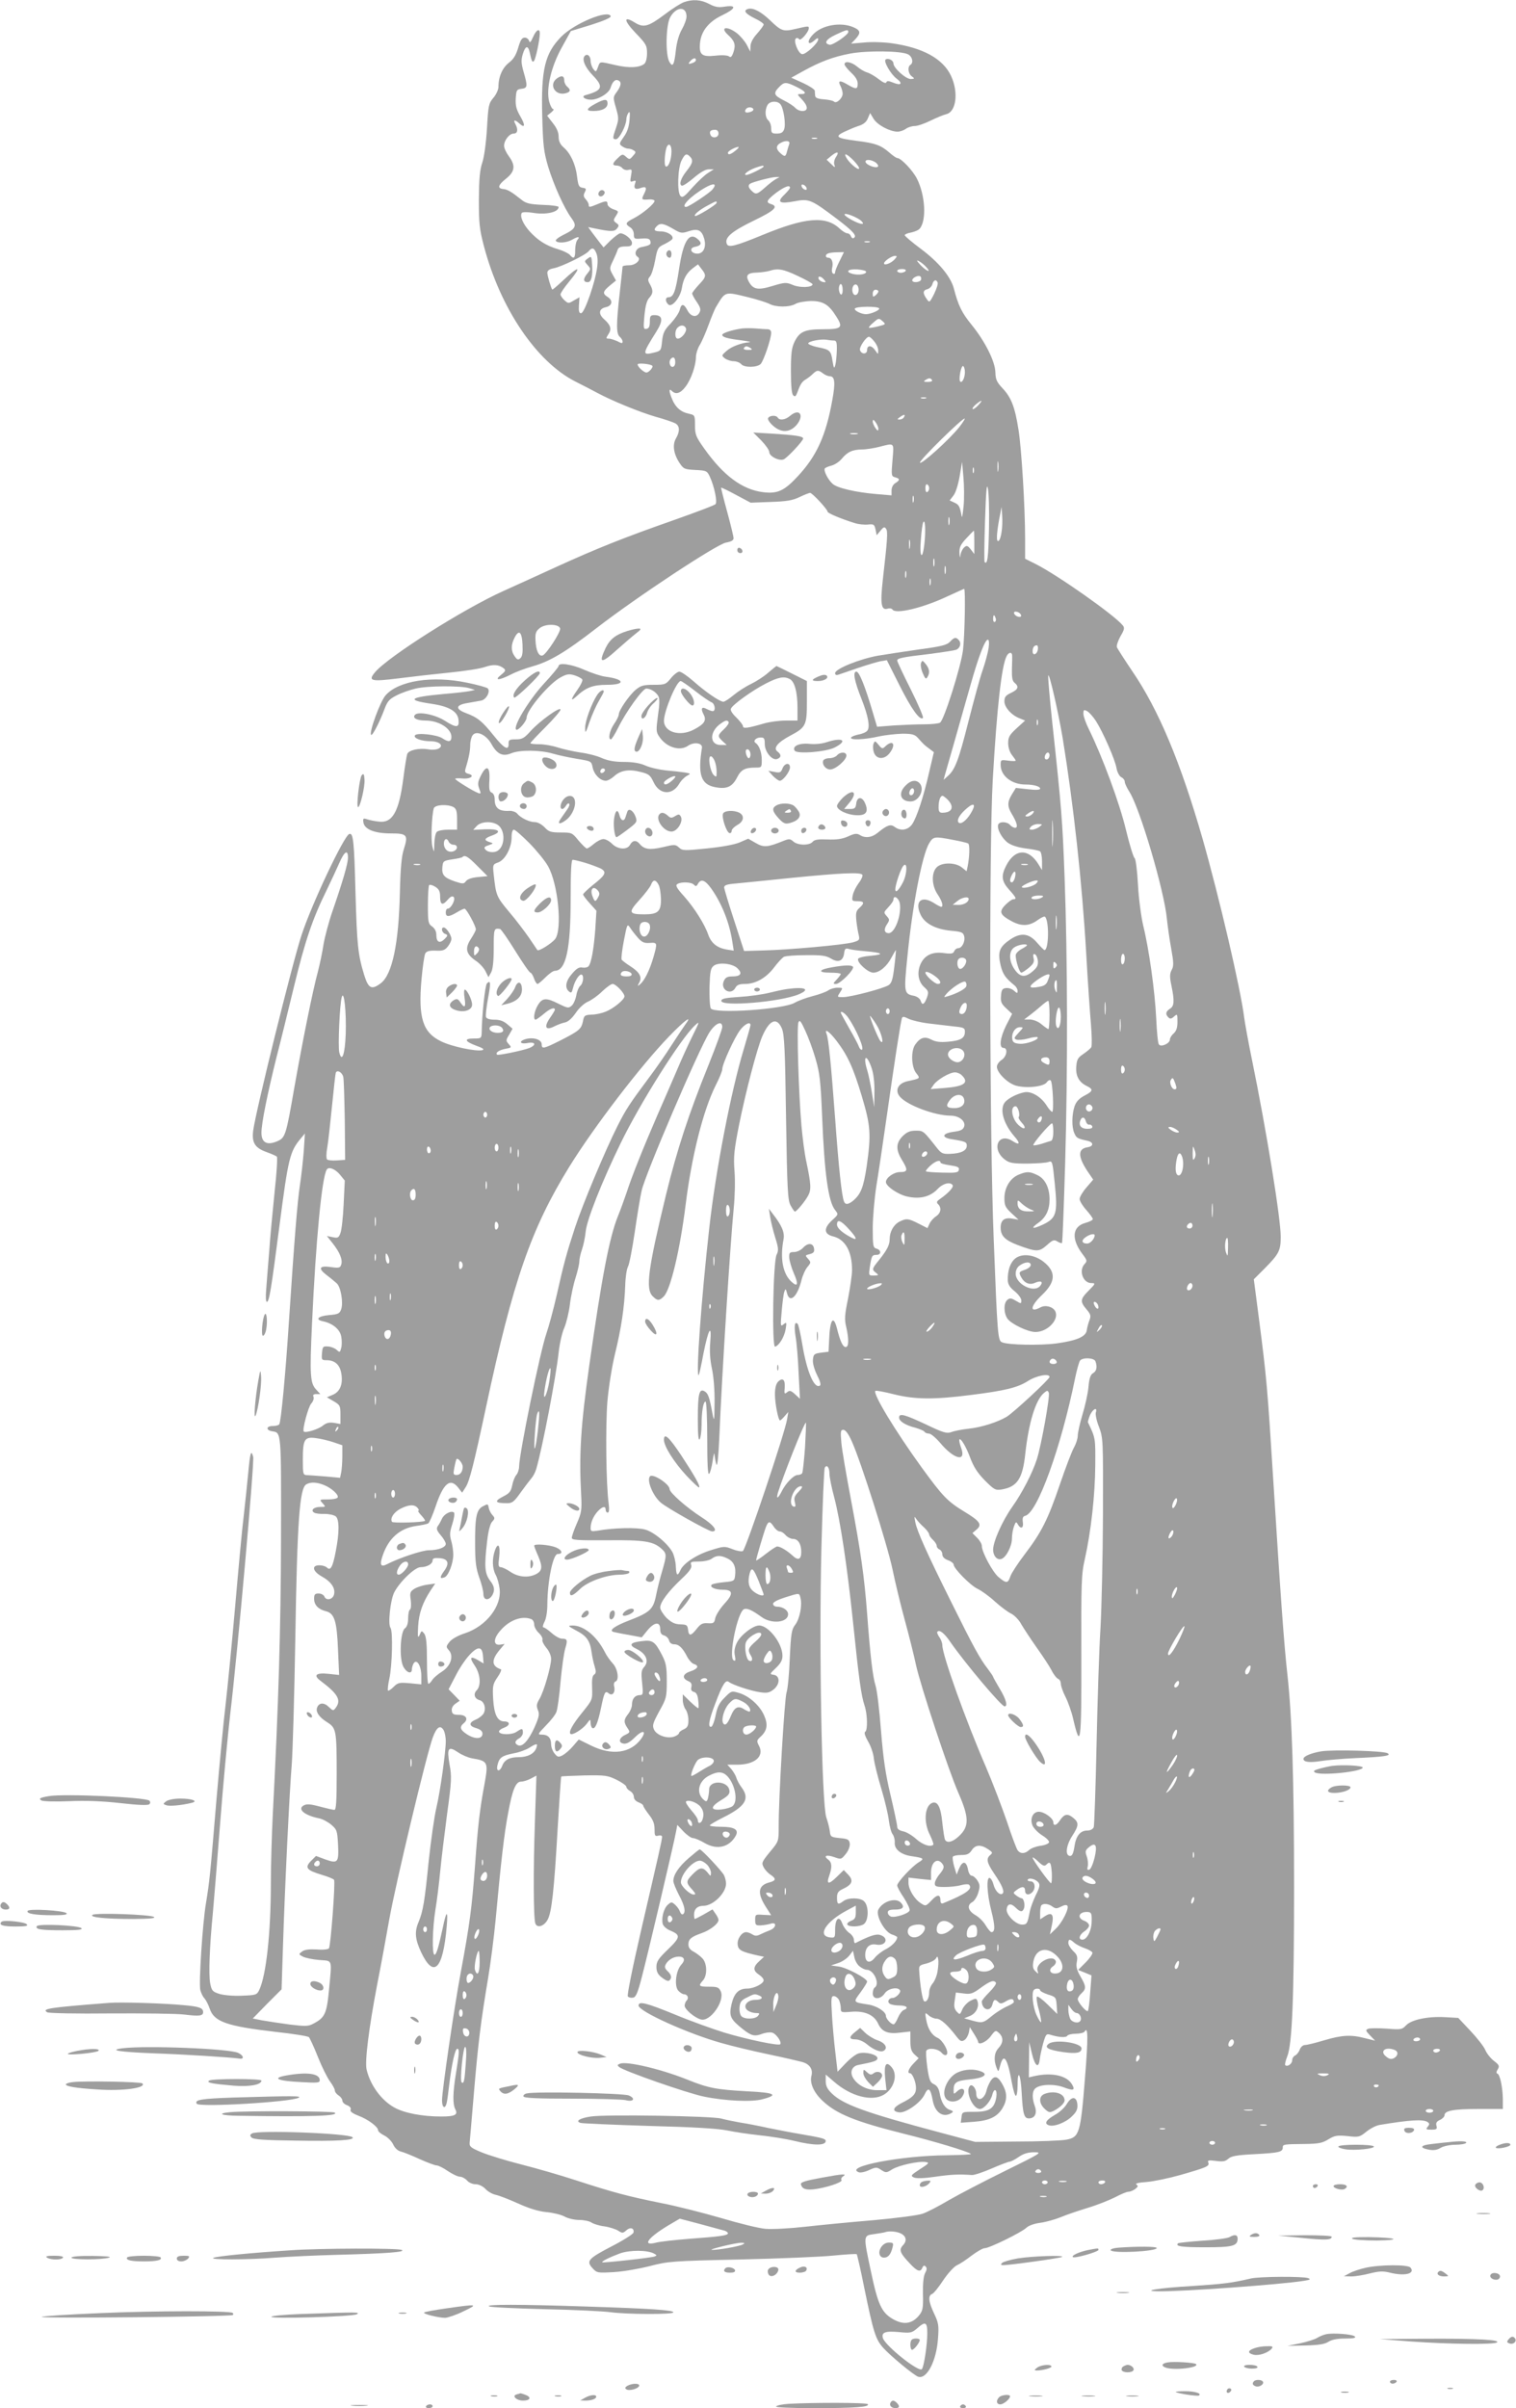 <?xml version="1.0" standalone="no"?>
<!DOCTYPE svg PUBLIC "-//W3C//DTD SVG 20010904//EN"
 "http://www.w3.org/TR/2001/REC-SVG-20010904/DTD/svg10.dtd">
<svg version="1.0" xmlns="http://www.w3.org/2000/svg"
 width="806pt" height="1280pt" viewBox="0 0 806 1280"
 preserveAspectRatio="xMidYMid meet">
<g transform="translate(0,1280) scale(0.1,-0.1)"
fill="#9e9e9e" stroke="none">
<path d="M3635 12788 c-16 -6 -61 -34 -100 -64 -88 -66 -113 -73 -160 -44 -61
38 -60 12 4 -55 56 -58 61 -67 61 -108 0 -26 -6 -49 -14 -56 -25 -21 -82 -24
-154 -7 -88 20 -81 21 -93 -11 -10 -27 -11 -27 -25 -9 -8 11 -14 30 -14 42 0
26 -17 41 -31 27 -17 -17 1 -61 43 -104 59 -61 51 -80 -40 -105 -24 -7 -2 -24
30 -24 39 0 95 34 104 63 10 32 24 47 40 40 20 -7 17 -29 -7 -62 -20 -27 -20
-29 -4 -85 15 -52 15 -61 1 -103 -20 -58 -20 -63 -1 -63 17 0 54 72 55 105 0
11 5 27 11 35 8 11 9 1 6 -38 -3 -36 -12 -64 -31 -90 -24 -34 -25 -38 -9 -49
9 -7 24 -13 32 -13 9 0 23 -4 31 -10 12 -7 11 -12 -5 -29 -17 -20 -19 -20 -37
-4 -17 15 -20 15 -43 -7 -30 -28 -32 -40 -6 -40 10 0 24 -6 30 -14 7 -8 21
-12 32 -9 19 5 20 2 14 -31 -6 -32 -5 -35 11 -29 14 5 16 3 11 -11 -10 -26 0
-36 27 -26 32 12 38 3 20 -31 -15 -31 -14 -32 29 -29 15 1 27 -3 27 -8 0 -15
-65 -69 -110 -92 -45 -23 -48 -30 -20 -48 12 -7 20 -23 20 -38 0 -24 3 -25 42
-22 34 2 43 -1 46 -15 4 -17 -2 -21 -50 -31 -28 -6 -39 -38 -18 -51 22 -14
-10 -45 -45 -45 -19 0 -35 -3 -35 -7 0 -5 -7 -66 -15 -138 -19 -168 -19 -219
0 -235 8 -7 15 -18 15 -26 0 -10 -5 -10 -27 2 -16 7 -36 14 -46 14 -16 0 -16
2 -2 24 18 27 12 48 -24 80 -31 28 -27 55 9 63 35 7 41 36 10 55 -28 18 -25
29 12 60 l33 27 -18 32 c-17 31 -17 34 2 73 11 23 22 49 25 59 4 12 16 17 41
17 28 0 35 4 35 19 0 19 -39 51 -62 51 -7 0 -29 -17 -51 -37 l-38 -38 -20 25
c-11 14 -29 38 -41 54 l-21 29 34 -7 c87 -18 105 -18 119 -1 12 15 12 19 -4
30 -16 12 -16 15 -1 38 15 24 15 25 -15 35 -16 6 -30 18 -30 26 0 20 -8 20
-53 1 -44 -18 -47 -18 -47 -3 0 6 -7 19 -16 29 -12 13 -13 22 -5 37 9 18 8 21
-12 24 -19 3 -23 11 -29 60 -8 66 -35 123 -72 155 -18 16 -26 33 -26 57 0 22
-10 46 -31 72 l-30 39 21 17 c12 10 17 18 11 18 -5 0 -15 17 -21 39 -18 67 10
187 67 289 l48 87 108 33 c66 21 106 38 104 46 -13 36 -191 -37 -262 -108 -88
-89 -109 -175 -102 -426 4 -153 8 -186 31 -265 30 -98 85 -221 124 -274 31
-42 24 -57 -42 -89 -25 -12 -44 -27 -41 -32 9 -14 56 -11 85 5 33 19 46 19 30
0 -7 -8 -12 -33 -12 -55 1 -42 -8 -50 -28 -25 -7 8 -35 22 -62 30 -64 19 -107
46 -152 95 -35 39 -53 80 -42 98 3 5 27 6 58 1 71 -12 138 3 138 31 0 4 -38
10 -84 11 -69 3 -90 8 -113 27 -54 43 -75 55 -96 57 -34 3 -30 21 13 55 48 38
52 70 15 120 -14 19 -25 43 -25 55 0 29 28 65 51 65 21 0 25 21 9 51 -13 23
-3 25 22 2 30 -27 32 -8 3 41 -20 35 -25 55 -23 93 3 44 5 48 31 51 32 4 33
13 11 89 -13 46 -14 63 -5 94 14 46 28 50 37 12 10 -48 14 -57 23 -47 9 10 31
114 31 146 0 30 -19 20 -36 -19 -12 -28 -18 -33 -21 -20 -3 9 -13 17 -23 17
-15 0 -23 -13 -35 -54 -12 -40 -25 -61 -50 -80 -34 -27 -55 -74 -55 -128 0
-14 -12 -41 -27 -58 -25 -30 -27 -41 -34 -163 -5 -80 -15 -152 -25 -182 -13
-38 -17 -85 -18 -195 0 -127 3 -158 27 -249 87 -330 279 -614 486 -719 42 -21
94 -48 116 -60 78 -42 227 -103 310 -127 47 -13 94 -29 105 -35 24 -13 26 -42
4 -80 -20 -34 -13 -83 19 -131 21 -32 27 -34 84 -37 58 -3 62 -4 77 -36 24
-52 41 -135 30 -146 -6 -6 -104 -43 -220 -84 -271 -95 -410 -151 -619 -246
-93 -43 -224 -102 -290 -132 -211 -95 -611 -348 -681 -431 -39 -47 -22 -51
123 -33 70 9 193 23 273 31 80 8 165 21 189 30 44 15 73 13 100 -8 11 -9 8
-16 -15 -34 -40 -32 -10 -30 53 2 26 14 78 33 114 43 92 26 175 75 340 203
216 167 641 447 689 455 28 5 40 12 40 23 0 9 -15 72 -34 141 -19 69 -33 126
-32 128 2 1 38 -16 80 -39 l77 -41 107 4 c85 3 116 8 153 26 25 12 50 22 56
22 12 0 93 -88 93 -100 0 -8 75 -39 143 -60 21 -7 53 -10 72 -8 30 3 34 1 40
-27 l6 -30 20 24 c17 21 22 22 30 10 10 -14 7 -57 -17 -267 -15 -134 -9 -168
26 -157 10 3 21 1 25 -5 16 -26 161 8 294 71 46 21 85 39 87 39 8 0 3 -251 -6
-325 -11 -89 -101 -373 -122 -386 -7 -5 -45 -9 -84 -9 -39 0 -111 -3 -161 -6
l-90 -7 -22 74 c-42 143 -73 219 -88 219 -20 0 -11 -49 28 -147 35 -89 46
-148 30 -167 -6 -8 -27 -17 -46 -20 -19 -4 -37 -11 -40 -16 -9 -15 70 -12 145
5 36 8 93 14 128 15 51 0 65 -4 81 -21 32 -36 35 -39 61 -58 l25 -19 -24 -102
c-30 -133 -67 -246 -92 -282 -23 -31 -61 -37 -93 -13 -21 16 -40 9 -89 -31
-31 -26 -67 -31 -96 -12 -16 9 -28 8 -62 -8 -32 -14 -61 -18 -110 -16 -50 2
-69 -1 -79 -13 -17 -20 -79 -19 -102 2 -17 15 -23 15 -51 4 -86 -35 -106 -37
-149 -12 l-40 23 -46 -20 c-29 -12 -96 -24 -175 -32 -119 -12 -129 -12 -147 5
-19 17 -24 17 -86 2 -69 -16 -99 -12 -123 17 -18 22 -38 20 -51 -4 -15 -29
-65 -26 -96 5 -14 14 -34 25 -46 25 -11 0 -33 -11 -50 -25 -16 -14 -33 -25
-38 -25 -5 0 -24 19 -44 42 -34 42 -36 43 -95 43 -53 0 -64 4 -86 28 -15 15
-36 27 -51 27 -29 0 -75 22 -94 45 -7 9 -25 15 -39 15 -57 -4 -81 14 -81 61 0
18 -6 32 -16 36 -12 5 -15 18 -12 67 4 74 -16 83 -46 22 -16 -32 -17 -44 -8
-68 10 -26 9 -29 -6 -23 -26 9 -122 69 -122 75 0 3 17 4 39 2 43 -4 68 16 31
25 -17 4 -20 11 -15 27 17 56 25 94 25 127 0 19 6 42 13 51 20 27 73 2 100
-47 30 -54 60 -68 105 -49 46 19 154 18 222 -2 30 -9 89 -21 130 -28 74 -12
74 -12 81 -46 8 -37 40 -70 70 -70 10 0 30 11 44 24 34 31 78 39 140 23 45
-11 52 -17 70 -55 31 -66 98 -71 135 -10 10 18 29 37 42 44 22 12 22 12 -12
18 -19 3 -64 8 -100 11 -36 4 -85 15 -109 26 -29 13 -67 19 -115 19 -49 0 -84
7 -115 20 -25 12 -76 25 -115 30 -39 6 -93 18 -121 27 -27 9 -71 17 -97 17
-27 0 -48 2 -48 6 0 3 36 41 80 85 44 44 80 86 80 93 0 19 -110 -60 -159 -114
-34 -38 -45 -44 -79 -44 -33 0 -38 -3 -38 -21 2 -42 -23 -29 -79 41 -61 76
-86 97 -149 120 -57 22 -53 43 9 53 28 5 60 11 73 13 27 5 51 49 35 65 -5 5
-55 19 -109 30 -186 39 -365 11 -434 -67 -29 -33 -89 -198 -77 -210 7 -7 46
69 72 139 15 40 26 52 64 71 25 13 71 29 101 36 62 15 240 16 285 2 l30 -9
-25 -6 c-14 -3 -78 -11 -142 -16 -183 -17 -201 -32 -64 -52 95 -14 140 -41
144 -87 4 -41 -12 -42 -73 -3 -52 33 -140 50 -158 32 -17 -17 9 -31 55 -31 71
0 138 -42 138 -87 0 -27 -16 -29 -47 -8 -28 20 -138 32 -147 16 -9 -15 35 -31
83 -31 47 0 72 -23 43 -39 -11 -6 -35 -8 -55 -4 -49 8 -104 -4 -112 -25 -3 -9
-13 -68 -21 -132 -23 -176 -58 -237 -131 -227 -21 2 -49 8 -61 12 -21 7 -23 5
-20 -16 5 -37 59 -59 146 -59 87 0 93 -8 69 -84 -12 -36 -18 -102 -21 -231 -6
-272 -41 -435 -101 -481 -49 -37 -66 -29 -88 41 -34 111 -39 159 -47 440 -7
276 -12 319 -33 312 -28 -9 -199 -371 -253 -535 -49 -147 -245 -941 -258
-1042 -8 -63 9 -91 69 -113 28 -10 53 -21 57 -25 4 -4 -1 -88 -12 -187 -10
-99 -24 -243 -29 -320 -6 -77 -14 -168 -16 -202 -3 -36 -2 -63 4 -63 12 0 23
67 66 399 48 370 56 400 115 471 l21 25 -6 -93 c-4 -51 -13 -134 -21 -185 -13
-89 -28 -269 -59 -737 -17 -263 -41 -516 -50 -530 -3 -6 -20 -10 -36 -10 -35
0 -36 -23 -1 -28 48 -7 47 -1 46 -566 -1 -479 -13 -882 -44 -1476 -5 -102 -10
-264 -10 -360 0 -266 -25 -490 -62 -568 -13 -26 -17 -27 -94 -30 -46 -2 -97 3
-119 10 -36 12 -40 17 -48 58 -8 47 -3 192 14 365 5 55 23 271 39 480 16 209
41 472 54 585 40 334 129 1337 122 1366 -11 41 -16 24 -26 -82 -5 -55 -16
-157 -24 -229 -9 -71 -29 -290 -46 -485 -17 -195 -40 -427 -50 -515 -11 -88
-33 -322 -50 -520 -33 -397 -36 -424 -55 -541 -18 -106 -39 -427 -30 -462 4
-15 13 -35 22 -44 8 -9 21 -34 28 -55 23 -69 90 -93 349 -123 93 -10 173 -23
178 -28 5 -5 27 -52 48 -105 21 -53 50 -111 64 -130 14 -19 26 -40 26 -48 0
-8 9 -20 20 -27 11 -7 20 -19 20 -27 0 -9 11 -20 25 -25 15 -6 23 -15 19 -24
-4 -9 9 -19 42 -32 51 -19 104 -59 104 -77 0 -7 15 -19 33 -28 17 -8 39 -30
47 -47 9 -20 25 -34 40 -38 14 -3 59 -21 100 -40 42 -19 83 -34 91 -34 9 0 36
-13 60 -30 24 -16 53 -30 64 -30 11 0 28 -9 38 -20 9 -11 29 -20 45 -20 17 0
38 -10 52 -24 12 -14 37 -28 54 -32 17 -3 71 -24 120 -46 59 -27 109 -42 150
-46 33 -3 77 -13 96 -23 19 -11 55 -19 80 -19 25 0 54 -6 65 -14 11 -7 42 -17
69 -20 27 -4 60 -15 73 -23 21 -14 25 -14 43 2 21 19 43 12 38 -12 -2 -8 -52
-40 -112 -71 -129 -67 -141 -80 -106 -118 24 -26 27 -26 115 -21 50 3 135 18
190 32 96 25 116 27 480 35 209 5 433 14 498 21 64 6 119 10 122 7 2 -2 21
-83 40 -179 49 -238 60 -273 101 -319 40 -44 161 -144 185 -153 46 -16 98 83
106 204 5 68 3 82 -21 132 -30 64 -33 95 -10 104 8 3 35 36 59 73 25 37 57 72
72 79 16 7 51 30 79 52 28 21 59 39 69 39 25 0 194 83 221 108 12 12 43 23 75
27 30 4 79 18 109 30 30 13 96 35 145 50 50 15 114 41 144 56 30 16 61 29 70
29 10 0 26 7 37 15 15 12 16 16 6 23 -9 6 11 11 55 14 37 3 118 20 178 37 143
41 156 47 149 66 -5 12 1 14 40 9 37 -5 50 -3 66 11 16 15 45 20 143 25 128 7
147 11 147 36 0 16 5 17 120 18 71 1 91 5 123 25 33 20 46 22 100 17 60 -7 65
-6 101 23 21 17 52 33 70 36 162 27 231 31 255 16 12 -8 12 -12 2 -25 -12 -14
-9 -16 19 -16 28 0 32 3 27 21 -4 15 1 23 19 31 13 6 24 17 24 25 0 24 49 33
181 33 l129 0 0 53 c-1 62 -15 130 -29 135 -7 2 -6 10 2 23 10 17 8 23 -21 45
-18 14 -39 41 -46 59 -8 18 -43 63 -79 101 l-64 68 -70 4 c-92 5 -179 -13
-208 -44 -21 -22 -26 -23 -103 -17 -44 3 -88 3 -98 -1 -15 -6 -14 -10 10 -35
l27 -28 -53 13 c-75 20 -123 17 -218 -11 -46 -14 -92 -25 -102 -25 -11 0 -23
-11 -28 -25 -5 -14 -17 -28 -25 -31 -8 -4 -15 -15 -15 -25 0 -19 -25 -37 -37
-26 -3 4 2 24 11 47 26 65 36 313 36 900 0 570 -11 907 -35 1125 -18 160 -36
409 -75 1028 -32 511 -36 552 -77 870 l-27 207 59 59 c75 76 84 94 84 166 1
94 -76 567 -153 943 -19 92 -37 192 -41 222 -19 154 -132 637 -221 950 -117
407 -234 688 -376 895 -41 61 -77 117 -80 125 -3 8 6 34 19 58 21 35 23 45 12
58 -46 56 -345 266 -461 325 l-58 29 0 108 c0 165 -19 477 -35 577 -19 122
-39 172 -84 220 -31 33 -38 47 -39 85 -1 58 -54 164 -126 253 -53 65 -71 102
-95 194 -17 63 -80 139 -175 210 -47 35 -86 68 -86 73 0 4 15 11 34 14 19 4
40 13 46 21 37 44 29 178 -15 265 -23 45 -85 110 -105 110 -5 0 -24 13 -43 30
-44 38 -74 49 -171 61 -108 14 -120 22 -70 47 21 10 56 25 77 32 27 8 43 21
51 41 l12 28 18 -30 c20 -33 85 -68 127 -69 14 0 34 7 45 15 10 8 32 15 47 15
15 0 53 13 85 29 31 15 69 31 83 34 53 13 66 116 25 204 -43 91 -150 150 -316
173 -41 6 -106 8 -145 4 l-70 -6 23 24 c30 33 28 47 -13 64 -65 27 -160 11
-207 -34 -41 -38 -37 -72 4 -35 12 11 18 12 18 4 0 -21 -68 -83 -86 -79 -21 4
-48 74 -32 84 6 4 13 1 17 -5 7 -11 51 39 51 59 0 12 -2 12 -71 -4 -64 -15
-75 -12 -134 45 -49 47 -90 68 -116 62 -30 -8 -18 -25 34 -51 26 -12 47 -27
47 -32 0 -6 -16 -27 -35 -49 -22 -24 -35 -49 -35 -67 l-1 -29 -19 37 c-11 20
-35 48 -53 62 -53 40 -92 32 -46 -10 35 -32 41 -52 29 -90 -9 -26 -15 -32 -24
-24 -8 6 -36 8 -72 4 -74 -8 -89 5 -82 71 7 61 47 110 116 143 73 35 81 56 18
47 -36 -6 -54 -3 -86 14 -44 23 -87 26 -135 9z m15 -76 c0 -14 -11 -44 -24
-67 -15 -25 -27 -66 -32 -106 -9 -84 -17 -100 -35 -68 -22 37 -19 195 4 237
32 58 87 60 87 4z m860 -82 c0 -15 -82 -71 -99 -68 -33 7 -20 29 31 53 59 28
68 30 68 15z m318 -119 c23 -12 30 -45 12 -56 -16 -10 -12 -47 8 -61 16 -12
15 -13 -6 -14 -27 0 -92 59 -92 83 0 16 -27 30 -41 21 -14 -8 27 -79 58 -102
35 -26 24 -39 -19 -21 -24 10 -33 10 -36 1 -2 -7 -17 -1 -40 17 -20 16 -48 32
-62 36 -14 4 -38 18 -53 31 -30 25 -67 32 -67 12 0 -6 16 -26 35 -44 23 -21
35 -41 35 -58 0 -32 -8 -32 -55 -5 -40 24 -52 21 -36 -9 6 -12 11 -29 11 -40
0 -24 -33 -55 -46 -42 -5 5 -29 10 -54 12 -31 2 -45 8 -46 18 -1 8 -2 21 -2
28 -1 7 -30 26 -63 41 l-62 28 65 36 c89 49 157 75 247 92 88 17 275 15 309
-4z m-1128 -30 c0 -5 -7 -12 -16 -15 -24 -9 -28 -7 -14 9 14 17 30 20 30 6z
m535 -143 c49 -24 58 -38 23 -38 -21 0 -21 -1 5 -28 34 -36 35 -62 3 -62 -13
0 -29 7 -37 16 -7 8 -34 27 -61 40 -54 27 -58 38 -26 71 27 28 36 29 93 1z
m-86 -92 c17 -20 30 -106 20 -133 -6 -17 -16 -23 -39 -23 -26 0 -30 3 -30 29
0 16 -7 34 -15 41 -17 14 -20 53 -5 81 12 22 52 25 69 5z m-144 -25 c3 -5 -4
-13 -16 -16 -23 -8 -34 -1 -24 14 8 13 32 14 40 2z m-185 -131 c0 -23 -35 -28
-43 -6 -7 18 1 26 25 26 11 0 18 -7 18 -20z m523 -27 c-7 -2 -19 -2 -25 0 -7
3 -2 5 12 5 14 0 19 -2 13 -5z m-147 -29 c-3 -9 -9 -27 -12 -40 -7 -28 -12
-29 -36 -7 -23 20 -23 39 0 52 28 17 55 14 48 -5z m-626 -38 c0 -45 -17 -89
-31 -80 -10 6 -4 87 8 107 11 18 23 4 23 -27z m341 4 c-25 -21 -41 -26 -41
-12 0 9 38 30 55 31 6 0 -1 -9 -14 -19z m534 -34 c-9 -13 -13 -31 -9 -42 6
-16 3 -16 -17 4 l-24 23 24 20 c32 26 45 24 26 -5z m-777 2 c19 -19 15 -36
-17 -76 -32 -40 -42 -73 -26 -79 6 -2 35 17 64 42 34 29 62 45 79 45 l27 0
-30 -19 c-17 -10 -54 -45 -83 -77 -42 -48 -53 -57 -64 -46 -19 19 -15 150 6
190 18 35 26 38 44 20z m872 -23 c18 -19 31 -38 27 -42 -8 -7 -54 33 -68 60
-16 28 5 19 41 -18z m116 -9 c10 -8 16 -18 11 -22 -10 -10 -59 8 -65 24 -5 17
30 15 54 -2z m-596 -21 c0 -7 -77 -45 -92 -45 -20 0 8 23 45 37 37 13 47 15
47 8z m65 -67 c-11 -6 -37 -26 -58 -45 -42 -37 -49 -39 -71 -17 -18 17 -20 30
-7 38 14 9 114 35 136 35 l20 0 -20 -11z m-337 -55 c-15 -19 -127 -93 -140
-93 -32 0 24 58 100 102 47 27 66 23 40 -9z m500 8 c3 -8 -1 -12 -9 -9 -7 2
-15 10 -17 17 -3 8 1 12 9 9 7 -2 15 -10 17 -17z m-88 1 c0 -5 -14 -21 -30
-37 -42 -40 -26 -50 54 -35 78 15 88 10 225 -93 88 -67 109 -91 90 -102 -5 -4
-12 1 -15 9 -3 9 -12 16 -20 16 -7 0 -25 11 -40 25 -74 69 -182 60 -410 -34
-146 -60 -182 -69 -190 -47 -13 33 26 66 141 122 112 54 136 76 95 89 -30 9
-25 20 26 60 45 33 74 44 74 27z m-390 -80 c0 -10 -109 -76 -115 -70 -7 7 24
33 70 57 45 24 45 24 45 13z m770 -97 c10 -11 11 -15 2 -15 -20 0 -92 39 -92
50 0 12 69 -15 90 -35z m-1002 -41 c42 -25 47 -25 84 -13 48 16 69 6 82 -40
13 -47 -6 -83 -42 -79 -32 4 -37 31 -7 36 31 6 38 18 20 36 -49 49 -82 0 -105
-156 -18 -118 -29 -148 -56 -148 -18 0 -18 -24 0 -39 19 -16 63 38 71 87 8 50
25 81 58 106 l28 21 19 -25 c27 -34 25 -42 -15 -84 -19 -21 -35 -41 -35 -46 0
-5 11 -26 25 -46 19 -28 22 -40 14 -55 -15 -29 -46 -23 -64 11 -19 37 -33 38
-41 3 -4 -16 -25 -47 -47 -71 -35 -36 -42 -51 -47 -95 -5 -50 -6 -52 -42 -61
-65 -16 -64 -9 12 112 37 59 34 87 -11 87 -21 0 -24 -5 -24 -35 0 -25 -5 -36
-18 -38 -16 -3 -17 3 -11 70 5 50 12 79 25 94 22 24 23 40 4 74 -12 21 -11 27
1 41 8 9 20 47 27 85 12 65 15 70 49 86 20 10 39 22 42 27 11 17 -25 41 -60
41 -36 0 -42 8 -22 28 18 18 36 15 86 -14z m1045 -71 c-7 -2 -19 -2 -25 0 -7
3 -2 5 12 5 14 0 19 -2 13 -5z m-1452 -60 c15 -39 3 -111 -35 -223 -21 -60
-38 -95 -47 -95 -10 0 -13 11 -11 42 l3 43 -30 -17 c-28 -17 -30 -17 -50 1
-12 11 -21 25 -21 31 0 7 20 37 45 67 72 87 55 89 -35 4 -28 -26 -52 -47 -54
-45 -7 9 -26 74 -26 89 0 12 11 20 34 24 41 8 169 70 186 91 18 22 29 18 41
-12z m1293 -40 c-13 -25 -24 -53 -24 -60 0 -8 -5 -11 -11 -7 -6 3 -8 17 -5 29
8 29 -2 55 -20 55 -17 0 -18 17 -1 23 6 3 28 6 48 6 l36 1 -23 -47z m292 8
c-19 -21 -56 -34 -56 -21 0 12 41 40 59 40 11 0 11 -4 -3 -19z m168 -40 c31
-34 3 -24 -30 10 -21 23 -23 29 -9 21 11 -5 29 -20 39 -31z m-682 -48 c43 -20
78 -40 78 -44 0 -17 -66 -20 -104 -4 -36 15 -42 15 -109 -5 -78 -24 -104 -19
-127 25 -17 32 -5 45 43 46 23 1 53 5 67 9 46 15 74 10 152 -27z m363 22 c0
-13 -40 -19 -71 -11 -43 11 -26 27 24 24 26 -2 47 -7 47 -13z m210 5 c-3 -5
-15 -10 -26 -10 -10 0 -19 5 -19 10 0 6 12 10 26 10 14 0 23 -4 19 -10z m81
-49 c-9 -13 -46 -15 -46 -1 0 14 34 30 44 20 4 -4 5 -13 2 -19z m-515 3 c12
-14 11 -16 -5 -13 -11 2 -21 10 -24 17 -5 17 13 15 29 -4z m604 -16 c3 -7 -6
-34 -19 -61 -24 -47 -25 -47 -40 -25 -21 30 -20 45 5 51 11 3 23 15 26 26 6
23 21 28 28 9z m-505 -39 c0 -17 -4 -28 -10 -24 -5 3 -10 17 -10 31 0 13 5 24
10 24 6 0 10 -14 10 -31z m85 1 c0 -27 -22 -39 -31 -16 -8 22 3 49 19 43 6 -2
12 -14 12 -27z m105 -9 c0 -5 -7 -14 -15 -21 -13 -10 -15 -9 -15 9 0 12 6 21
15 21 8 0 15 -4 15 -9z m-692 -31 c45 -11 96 -27 112 -35 36 -19 107 -19 140
0 14 8 50 14 81 15 65 0 95 -18 135 -82 38 -59 29 -68 -68 -68 -99 0 -126 -12
-153 -65 -16 -33 -20 -61 -20 -157 0 -79 4 -121 12 -129 10 -10 14 -6 23 17
15 42 24 56 45 68 10 6 27 19 37 29 22 21 29 21 54 2 10 -8 27 -15 36 -15 27
0 30 -34 13 -127 -34 -189 -83 -296 -182 -403 -73 -79 -109 -96 -187 -86 -110
14 -210 88 -312 232 -44 62 -49 74 -49 123 0 54 -1 55 -33 62 -41 8 -71 34
-88 76 -18 42 -19 62 -2 45 21 -21 46 -13 73 23 29 38 55 112 55 158 0 16 9
44 19 61 11 17 32 65 47 106 15 41 33 85 40 97 52 86 44 84 172 53z m696 -59
c6 -9 -44 -31 -70 -31 -25 0 -65 20 -59 30 8 12 122 13 129 1z m-6 -96 c-24
-6 -45 -9 -48 -7 -3 2 8 15 24 28 27 24 29 24 48 7 19 -17 18 -17 -24 -28z
m-1021 -10 c6 -18 -23 -55 -44 -55 -16 0 -17 42 -1 58 17 17 37 15 45 -3z
m1002 -71 c12 -15 21 -36 20 -48 0 -21 0 -21 -16 2 -19 28 -43 29 -43 1 0 -24
-33 -23 -38 2 -3 16 33 69 48 69 5 0 18 -12 29 -26z m-216 6 c14 0 17 -9 16
-52 -1 -29 -4 -64 -8 -78 -6 -22 -8 -19 -15 22 -8 55 -14 60 -81 73 -27 6 -49
15 -48 20 3 12 69 24 98 19 11 -2 28 -4 38 -4z m-843 -115 c0 -16 -6 -25 -15
-25 -15 0 -21 31 -8 43 13 14 23 6 23 -18z m-122 -19 c7 -7 -18 -36 -31 -36
-14 0 -47 30 -47 43 0 9 67 3 78 -7z m1662 -34 c0 -30 -15 -60 -25 -50 -10 10
5 89 16 82 5 -3 9 -17 9 -32z m-175 -42 c4 -6 -6 -10 -22 -10 -22 0 -25 2 -13
10 19 12 27 12 35 0z m-32 -97 c-7 -2 -19 -2 -25 0 -7 3 -2 5 12 5 14 0 19 -2
13 -5z m277 -38 c-13 -14 -26 -22 -29 -19 -3 3 5 14 18 25 33 27 39 24 11 -6z
m-395 -64 c-3 -6 -14 -11 -23 -11 -13 0 -13 2 4 14 21 15 30 14 19 -3z m296
-50 c-52 -66 -205 -204 -210 -190 -4 12 230 242 238 234 2 -2 -11 -22 -28 -44z
m-431 -10 c-1 -13 -4 -12 -15 3 -8 11 -15 27 -15 35 1 13 4 12 15 -3 8 -11 15
-27 15 -35z m-112 -28 c-10 -2 -26 -2 -35 0 -10 3 -2 5 17 5 19 0 27 -2 18 -5z
m187 -139 c-7 -81 -6 -86 14 -91 26 -7 27 -15 1 -31 -12 -7 -20 -23 -20 -39
l0 -26 -82 7 c-107 9 -207 32 -231 54 -25 22 -49 70 -42 82 3 4 19 11 35 15
16 4 40 19 53 34 32 39 58 51 109 52 24 0 66 7 93 14 83 21 78 25 70 -71z
m562 -56 c-2 -13 -4 -3 -4 22 0 25 2 35 4 23 2 -13 2 -33 0 -45z m-184 -188
c-4 -41 -8 -66 -10 -55 -10 53 -14 62 -38 73 l-26 12 20 26 c12 15 25 57 33
102 l13 77 7 -80 c4 -44 5 -114 1 -155z m54 178 c-3 -7 -5 -2 -5 12 0 14 2 19
5 13 2 -7 2 -19 0 -25z m81 -295 c-3 -155 -8 -196 -23 -181 -3 3 -2 101 2 219
5 158 9 204 15 174 5 -22 8 -117 6 -212z m-318 212 c0 -8 -4 -17 -10 -20 -6
-4 -10 5 -10 20 0 15 4 24 10 20 6 -3 10 -12 10 -20z m-83 -72 c-3 -10 -5 -4
-5 12 0 17 2 24 5 18 2 -7 2 -21 0 -30z m468 -160 c-3 -24 -10 -45 -16 -48
-13 -8 -11 36 3 114 l13 66 3 -45 c2 -25 1 -64 -3 -87z m-278 40 c-3 -10 -5
-2 -5 17 0 19 2 27 5 18 2 -10 2 -26 0 -35z m-132 -100 c-10 -96 -28 -78 -19
20 3 45 9 87 13 92 10 16 13 -45 6 -112z m265 5 l0 -63 -19 25 c-16 20 -22 22
-34 11 -9 -7 -18 -25 -20 -39 -3 -21 -4 -19 -6 10 -1 29 6 44 37 77 20 22 38
40 40 40 1 1 2 -27 2 -61z m-343 -30 c-2 -13 -4 -5 -4 17 -1 22 1 32 4 23 2
-10 2 -28 0 -40z m130 -95 c-3 -10 -5 -2 -5 17 0 19 2 27 5 18 2 -10 2 -26 0
-35z m60 -40 c-3 -10 -5 -2 -5 17 0 19 2 27 5 18 2 -10 2 -26 0 -35z m-210
-20 c-3 -10 -5 -4 -5 12 0 17 2 24 5 18 2 -7 2 -21 0 -30z m130 -40 c-3 -10
-5 -4 -5 12 0 17 2 24 5 18 2 -7 2 -21 0 -30z m481 -161 c3 -9 -2 -13 -14 -10
-9 1 -19 9 -22 16 -3 9 2 13 14 10 9 -1 19 -9 22 -16z m-135 -17 c4 -8 2 -17
-3 -20 -6 -4 -10 3 -10 14 0 25 6 27 13 6z m-2315 -56 c3 -19 -72 -135 -93
-143 -20 -7 -36 26 -38 81 -2 36 2 48 22 64 30 25 104 23 109 -2z m-200 -86
c2 -43 -1 -63 -12 -72 -11 -10 -17 -8 -30 11 -20 28 -20 61 0 99 23 45 39 31
42 -38z m2478 -18 c-4 -25 -18 -78 -32 -118 -14 -39 -47 -162 -75 -271 -52
-206 -71 -257 -110 -291 l-22 -20 5 20 c3 11 27 94 53 185 26 91 64 227 86
303 42 149 76 237 91 237 6 0 8 -17 4 -45z m262 -7 c-4 -27 -28 -36 -28 -10 0
20 8 32 22 32 5 0 8 -10 6 -22z m-137 -30 c1 -7 0 -40 -1 -74 -1 -44 2 -64 14
-73 25 -21 19 -36 -19 -54 -28 -13 -35 -22 -35 -45 0 -32 39 -75 83 -91 l27
-11 -45 -41 c-38 -35 -45 -47 -45 -79 0 -22 8 -48 20 -63 11 -14 20 -27 20
-30 0 -3 -18 -3 -40 0 -39 5 -40 5 -40 -23 0 -58 59 -104 132 -104 44 0 78
-10 78 -22 0 -7 -24 -8 -65 -3 l-64 7 -21 -34 c-25 -41 -25 -64 -1 -104 28
-46 35 -74 18 -74 -8 0 -20 7 -27 15 -15 18 -56 20 -63 2 -8 -22 19 -73 52
-97 20 -14 56 -25 96 -30 35 -4 68 -11 74 -15 6 -3 11 -27 11 -53 l0 -47 -19
31 c-53 86 -125 83 -171 -6 -29 -56 -25 -84 15 -129 38 -42 42 -51 22 -51 -7
0 -26 -14 -42 -30 -36 -37 -29 -53 36 -88 52 -27 92 -25 138 9 17 12 34 20 37
16 23 -23 20 -177 -3 -177 -3 0 -21 18 -40 40 -45 52 -90 55 -151 10 -50 -36
-58 -63 -42 -132 12 -47 25 -66 74 -106 9 -7 16 -20 16 -29 0 -14 -2 -14 -19
1 -11 10 -30 16 -43 14 -19 -2 -24 -10 -26 -41 -3 -32 2 -43 28 -67 l31 -29
-31 -60 c-33 -66 -40 -121 -15 -121 25 0 18 -46 -10 -64 -14 -9 -25 -25 -25
-36 0 -32 58 -89 103 -101 57 -15 145 -5 162 18 7 10 17 15 21 10 11 -10 18
-167 8 -167 -5 1 -18 15 -29 33 -30 48 -83 79 -120 71 -37 -8 -78 -28 -99 -49
-34 -35 -14 -114 46 -184 34 -38 30 -51 -7 -27 -78 51 -117 -42 -42 -98 24
-18 42 -21 120 -21 51 1 101 4 112 9 20 7 21 2 33 -118 16 -156 8 -181 -63
-215 -56 -26 -69 -22 -25 9 41 29 60 69 60 125 0 62 -24 110 -65 129 -41 20
-56 20 -100 2 -45 -19 -75 -69 -75 -125 0 -38 5 -49 37 -79 l38 -35 -30 5
c-44 9 -65 -7 -65 -47 0 -44 23 -67 91 -93 100 -37 113 -37 154 -1 32 29 39
31 57 20 11 -7 22 -10 24 -8 3 2 10 195 17 428 14 489 13 1083 -3 1514 -11
301 -17 377 -65 819 -14 132 -24 246 -22 255 4 21 52 -185 77 -334 57 -350
103 -764 125 -1145 8 -146 20 -314 25 -374 5 -60 6 -114 2 -122 -4 -7 -23 -23
-42 -36 -30 -20 -35 -30 -38 -67 -4 -49 14 -83 55 -103 37 -18 35 -28 -12 -52
-28 -15 -43 -31 -52 -56 -15 -45 -16 -112 -1 -144 11 -25 16 -28 71 -40 32 -8
32 -29 -1 -34 -52 -8 -52 -48 -2 -125 l32 -47 -36 -42 c-20 -23 -36 -50 -36
-61 0 -11 16 -37 35 -58 19 -22 35 -43 35 -49 0 -5 -17 -14 -39 -20 -71 -19
-77 -86 -15 -167 24 -32 25 -36 10 -52 -32 -35 -8 -101 36 -101 24 0 23 -3
-17 -43 -42 -42 -43 -56 -9 -96 23 -27 25 -35 16 -59 -6 -15 -12 -38 -14 -52
-4 -35 -54 -56 -163 -71 -88 -11 -253 -8 -287 6 -23 9 -25 32 -45 550 -22 549
-25 2089 -5 2440 22 384 47 607 74 658 10 20 27 23 29 5z m446 -351 c38 -60
102 -206 109 -250 4 -22 15 -42 25 -48 11 -5 19 -16 19 -25 0 -8 11 -31 24
-52 55 -83 187 -530 200 -677 4 -38 14 -110 23 -158 13 -74 14 -92 2 -113 -10
-20 -11 -36 -1 -83 17 -82 15 -109 -8 -123 -23 -15 -25 -29 -8 -46 9 -9 16 -8
30 5 17 15 18 14 18 -28 0 -32 -6 -49 -20 -62 -11 -9 -20 -24 -20 -32 0 -22
-49 -43 -59 -26 -5 7 -11 69 -14 139 -7 144 -38 367 -69 492 -11 47 -24 144
-28 219 -4 76 -12 136 -18 140 -6 4 -27 72 -46 151 -33 139 -125 388 -197 534
-16 32 -29 69 -29 82 0 22 3 23 20 14 11 -6 32 -30 47 -53z m-310 -19 c-3 -7
-5 -2 -5 12 0 14 2 19 5 13 2 -7 2 -19 0 -25z m63 -162 c0 -17 -14 -29 -23
-20 -8 8 3 34 14 34 5 0 9 -6 9 -14z m-2369 -89 c-13 -13 -26 -3 -16 12 3 6
11 8 17 5 6 -4 6 -10 -1 -17z m360 -48 c-25 -21 -41 -24 -41 -9 0 11 53 41 60
33 3 -2 -6 -13 -19 -24z m1469 -101 c35 -38 22 -68 -31 -68 -14 0 -19 7 -19
29 0 35 9 61 21 61 4 0 17 -10 29 -22z m120 -73 c-24 -39 -55 -61 -65 -45 -9
14 10 44 47 75 39 33 48 18 18 -30z m-2749 35 c15 -9 19 -22 19 -65 l0 -55
-48 0 c-26 0 -53 -5 -60 -12 -7 -7 -12 -35 -13 -62 -1 -50 -1 -51 -10 -16 -9
33 -4 164 7 203 6 20 72 24 105 7z m3079 -35 c-7 -8 -20 -15 -29 -15 -13 1
-13 3 3 15 26 19 42 19 26 0z m107 -162 c-2 -32 -3 -6 -3 57 0 63 1 89 3 58 2
-32 2 -84 0 -115z m-2950 102 c40 -28 39 -111 -1 -137 -18 -12 -53 -9 -65 6
-10 11 -6 16 16 23 27 10 28 10 6 17 -32 10 -29 20 13 35 55 20 37 36 -37 33
l-63 -3 18 20 c23 25 81 28 113 6z m2879 -10 c-11 -8 -29 -15 -39 -15 -16 0
-17 3 -7 15 7 8 24 15 39 15 25 -1 25 -1 7 -15z m-2711 -87 c39 -40 83 -94 98
-121 54 -93 78 -338 38 -389 -20 -24 -87 -66 -94 -58 -2 3 -22 32 -44 65 -23
33 -70 96 -107 139 -67 80 -69 87 -81 196 -6 54 -5 56 24 66 37 14 71 78 71
134 0 25 5 40 12 40 7 0 44 -33 83 -72z m2251 18 c39 -7 76 -16 81 -19 10 -6
8 -71 -3 -125 l-5 -23 -26 21 c-35 27 -106 27 -133 0 -29 -29 -27 -97 5 -144
24 -35 32 -66 19 -66 -4 0 -22 9 -40 21 -66 41 -103 7 -69 -64 22 -46 79 -76
160 -84 57 -5 66 -9 71 -29 7 -27 -11 -64 -32 -64 -8 0 -17 -7 -21 -16 -5 -13
-15 -15 -54 -10 -63 9 -105 -12 -126 -61 -19 -46 -10 -93 22 -121 21 -19 23
-25 14 -52 -14 -39 -26 -46 -34 -20 -4 12 -18 23 -36 27 -53 10 -54 18 -35
206 27 276 79 543 116 605 22 36 28 37 126 18z m-2680 -11 c4 -8 15 -15 25
-15 25 0 24 -27 -1 -35 -27 -9 -50 11 -50 41 0 27 17 32 26 9z m-536 -84 c0
-31 -28 -127 -83 -286 -19 -55 -40 -134 -47 -175 -6 -41 -20 -106 -30 -145
-27 -98 -82 -372 -125 -615 -45 -259 -48 -268 -93 -287 -53 -22 -82 -6 -82 46
0 51 32 208 80 401 22 85 64 256 94 380 57 235 97 355 171 505 24 50 55 116
69 148 27 62 46 74 46 28z m689 -45 l53 -53 -52 -5 c-31 -3 -55 -11 -63 -22
-11 -15 -16 -15 -59 -1 -58 20 -70 35 -66 77 3 31 6 33 51 40 27 4 52 9 55 12
13 14 31 3 81 -48z m572 18 c30 -9 66 -23 82 -30 35 -19 27 -35 -42 -89 -27
-22 -50 -44 -51 -49 0 -5 16 -26 36 -48 l35 -39 -6 -97 c-8 -106 -21 -180 -36
-198 -5 -6 -20 -9 -32 -7 -18 4 -32 -5 -55 -32 -34 -38 -41 -75 -17 -95 12
-10 15 -7 21 17 8 35 31 73 44 73 16 0 12 -46 -5 -60 -8 -7 -18 -30 -21 -51
-4 -21 -14 -45 -24 -54 -17 -15 -22 -14 -69 9 -67 34 -87 33 -111 -6 -20 -33
-27 -78 -12 -78 4 1 23 14 42 30 32 28 60 39 60 23 0 -4 -12 -24 -27 -45 -32
-47 -22 -67 23 -44 16 8 41 18 56 21 18 3 38 21 59 51 18 27 46 52 65 60 19 8
53 32 75 54 23 22 48 40 56 40 17 0 63 -48 63 -66 0 -17 -57 -64 -99 -81 -19
-8 -53 -16 -75 -16 -37 -2 -41 -4 -47 -37 -9 -40 -19 -49 -121 -101 -88 -44
-98 -46 -98 -20 0 28 -52 41 -94 25 -30 -12 -16 -25 19 -18 43 8 48 -11 8 -27
-38 -14 -165 -40 -170 -35 -11 10 9 24 43 31 34 6 35 7 19 25 -16 18 -16 21 2
50 l18 32 -28 24 c-20 17 -40 24 -68 24 -24 0 -42 5 -45 14 -3 7 2 51 10 96
16 84 15 103 -5 83 -10 -10 -27 -168 -28 -260 -1 -32 -3 -33 -41 -33 -55 0
-50 -15 11 -38 37 -13 46 -20 33 -24 -33 -8 -163 19 -219 47 -98 47 -122 126
-104 330 6 66 15 128 20 137 7 12 21 16 55 15 37 -2 49 2 65 22 10 13 19 31
19 40 0 20 -27 61 -41 61 -16 0 -10 -28 8 -34 15 -6 15 -9 -4 -28 -26 -25 -43
-16 -43 22 0 19 -8 34 -22 45 -21 14 -23 23 -23 114 0 55 3 103 7 107 4 3 19
-1 33 -10 19 -12 25 -25 25 -51 0 -44 12 -50 39 -19 16 19 26 23 33 16 12 -12
-14 -62 -32 -62 -6 0 -10 -9 -10 -20 0 -25 16 -25 58 0 18 11 37 20 42 20 10
0 60 -92 60 -110 0 -6 -12 -28 -26 -50 -33 -50 -27 -80 23 -115 21 -13 45 -39
54 -57 l16 -32 14 25 c9 16 14 59 14 129 0 105 1 107 34 102 5 -1 42 -54 81
-117 39 -63 75 -115 80 -115 4 0 13 -13 19 -30 5 -16 14 -30 19 -30 4 0 23 16
42 35 19 19 41 35 50 35 59 0 84 115 84 383 0 145 3 207 11 207 6 0 36 -7 66
-16z m-878 -11 c-7 -2 -21 -2 -30 0 -10 3 -4 5 12 5 17 0 24 -2 18 -5z m2568
-92 c-22 -43 -41 -61 -41 -38 0 24 28 107 42 124 23 28 22 -40 -1 -86z m662
92 c-7 -2 -21 -2 -30 0 -10 3 -4 5 12 5 17 0 24 -2 18 -5z m-67 -68 c-4 -14
-11 -25 -16 -25 -13 0 -13 16 1 42 14 26 23 16 15 -17z m-811 15 c3 -5 -5 -25
-19 -43 -14 -19 -29 -48 -32 -65 -6 -30 -5 -32 25 -32 36 0 39 -10 10 -36 -18
-16 -20 -27 -16 -69 3 -27 9 -62 13 -77 5 -24 3 -27 -32 -37 -47 -13 -340 -40
-478 -43 l-100 -3 -52 160 c-29 88 -53 168 -54 177 0 13 13 18 63 22 34 3 168
17 297 30 263 26 366 31 375 16z m-1084 -52 c7 -12 12 -46 13 -76 1 -67 -16
-82 -88 -82 -84 0 -87 10 -27 76 29 32 57 68 62 81 11 29 25 29 40 1z m279
-19 c58 -81 99 -185 114 -288 l7 -44 -38 6 c-51 9 -82 34 -98 80 -19 55 -73
141 -129 204 -39 43 -46 57 -35 64 21 13 73 11 88 -3 10 -11 14 -10 22 5 16
27 37 20 69 -24z m1731 27 c-13 -16 -69 -31 -78 -22 -7 6 54 35 76 36 11 0 11
-3 2 -14z m-2332 -40 c9 -11 10 -20 1 -35 -14 -27 -18 -26 -30 5 -15 39 5 59
29 30z m2361 -36 c-20 -13 -63 -13 -55 0 3 6 21 10 38 10 24 0 28 -3 17 -10z
m-756 -32 c10 -60 -26 -158 -59 -158 -23 0 -28 19 -10 46 16 24 15 27 -1 45
-17 19 -16 20 9 47 15 16 27 33 27 40 0 27 28 10 34 -20z m366 24 c0 -17 -25
-32 -54 -32 l-31 1 24 19 c23 20 61 27 61 12z m467 -154 c-2 -18 -4 -6 -4 27
0 33 2 48 4 33 2 -15 2 -42 0 -60z m-2163 17 c9 -25 -12 -67 -32 -63 -18 3
-28 39 -18 64 7 19 42 18 50 -1z m-63 -69 c22 -25 34 -30 63 -28 41 3 42 1 20
-76 -20 -69 -47 -123 -70 -143 -16 -13 -16 -12 -5 9 16 29 1 55 -49 87 -21 13
-41 29 -45 34 -3 6 2 51 12 102 17 88 18 90 33 68 8 -13 27 -37 41 -53z m2069
-41 c0 -2 -13 -11 -30 -20 -16 -9 -30 -23 -30 -33 0 -29 20 -92 30 -92 5 0 23
12 40 26 25 21 30 32 25 51 -4 18 -2 24 7 21 7 -3 14 -18 16 -35 2 -24 -4 -36
-29 -57 -40 -34 -67 -30 -96 13 -30 44 -30 95 -1 115 21 15 68 22 68 11z
m-2914 -16 c3 -6 -1 -18 -10 -27 -15 -15 -16 -14 -16 11 0 27 13 36 26 16z
m2054 -15 c93 -8 105 -17 31 -24 -38 -3 -66 -10 -69 -17 -6 -20 53 -73 81 -73
33 0 73 34 97 81 11 21 22 39 23 39 1 0 -2 -39 -8 -86 -8 -68 -14 -89 -30
-100 -27 -18 -202 -64 -243 -64 -32 0 -32 0 -16 25 16 25 16 25 -13 25 -16 0
-38 -6 -49 -14 -11 -8 -49 -22 -85 -31 -35 -9 -77 -25 -94 -35 -60 -35 -426
-60 -446 -30 -5 8 -8 59 -7 113 3 85 6 101 23 114 27 20 101 12 127 -15 26
-26 16 -42 -28 -42 -27 0 -37 -5 -46 -25 -20 -45 38 -79 62 -35 8 15 21 20 51
20 56 0 112 32 154 87 20 27 44 52 52 57 9 5 61 9 117 9 83 1 107 -2 134 -18
39 -24 65 -13 70 29 3 23 7 27 25 22 12 -4 51 -9 87 -12z m1380 -38 c0 -14 -4
-28 -10 -31 -6 -4 -10 7 -10 24 0 17 5 31 10 31 6 0 10 -11 10 -24z m-845 -6
c9 -14 -13 -50 -30 -50 -15 0 -21 40 -8 53 10 10 31 8 38 -3z m477 -42 c-9 -9
-12 -7 -12 12 0 19 3 21 12 12 9 -9 9 -15 0 -24z m-2254 -35 c2 -9 -7 -13 -27
-13 -30 0 -39 9 -24 24 11 10 46 3 51 -11z m1625 -21 c20 -18 22 -32 3 -32
-16 0 -66 45 -66 60 0 12 34 -3 63 -28z m597 14 c0 -3 -4 -16 -10 -30 -6 -18
-19 -27 -44 -31 -57 -11 -62 -1 -16 33 39 28 70 41 70 28z m-443 -59 c-5 -14
-50 -38 -97 -52 -23 -7 -24 -7 -10 10 28 34 93 76 103 66 5 -5 7 -16 4 -24z
m482 -4 c0 -33 -1 -35 -9 -15 -8 20 -4 52 6 52 2 0 4 -17 3 -37z m-3781 -250
c-4 -106 -20 -153 -34 -98 -8 32 2 258 13 295 12 41 25 -79 21 -197z m4039
110 c-2 -16 -4 -3 -4 27 0 30 2 43 4 28 2 -16 2 -40 0 -55z m-297 -8 c0 -41
-3 -75 -6 -75 -3 0 -19 11 -36 25 -17 15 -43 25 -61 26 l-32 0 29 22 c16 12
43 34 60 49 17 15 34 28 39 28 4 0 7 -34 7 -75z m-440 51 c0 -25 -12 -46 -26
-46 -17 0 -18 14 -4 41 12 22 30 25 30 5z m500 -59 c0 -50 -14 -78 -24 -51 -9
23 4 105 15 98 5 -3 9 -24 9 -47z m-910 28 c0 -8 -4 -15 -10 -15 -5 0 -10 7
-10 15 0 8 5 15 10 15 6 0 10 -7 10 -15z m-222 -32 c45 -64 91 -173 73 -173
-5 0 -12 8 -15 18 -3 9 -26 53 -51 96 -25 44 -45 81 -45 83 0 12 22 -2 38 -24z
m152 -40 c27 -43 43 -111 21 -87 -11 11 -61 134 -55 134 2 0 18 -21 34 -47z
m277 7 c43 -5 104 -12 136 -16 51 -5 57 -8 57 -28 0 -34 -22 -47 -88 -53 -43
-4 -67 -1 -90 11 -36 19 -60 11 -86 -26 -24 -34 -21 -119 5 -152 23 -29 23
-28 -46 -43 -51 -11 -70 -50 -39 -84 40 -45 186 -99 267 -99 46 0 82 -29 73
-58 -6 -17 -18 -23 -57 -28 -59 -8 -66 -30 -11 -39 75 -12 82 -15 82 -35 0
-26 -31 -41 -87 -43 -39 -2 -48 2 -69 28 -76 96 -74 95 -116 95 -30 0 -46 -7
-69 -29 -36 -37 -37 -72 -4 -126 33 -54 32 -65 -10 -65 -33 0 -75 -30 -75 -53
0 -22 64 -66 113 -77 67 -15 122 -2 162 40 28 30 68 40 80 20 6 -10 -22 -41
-66 -72 -19 -13 -22 -19 -11 -29 19 -20 14 -47 -11 -64 -13 -8 -29 -26 -35
-39 l-11 -24 -47 24 c-55 28 -65 29 -103 10 -30 -16 -51 -53 -51 -92 0 -31
-13 -57 -56 -111 -39 -48 -40 -51 -16 -69 15 -12 14 -13 -12 -14 -28 0 -28 0
-21 48 9 57 11 62 36 62 25 0 25 26 -1 33 -18 5 -20 14 -20 109 0 56 9 157 19
223 11 66 36 235 56 375 39 275 73 497 80 518 4 10 11 9 35 -3 16 -8 65 -20
107 -25z m1020 -37 c-2 -16 -4 -3 -4 27 0 30 2 43 4 28 2 -16 2 -40 0 -55z
m-2311 35 c-9 -13 -43 -63 -74 -111 -31 -49 -84 -125 -117 -169 -111 -149
-126 -173 -171 -261 -66 -131 -186 -417 -227 -542 -46 -141 -59 -189 -97 -358
-17 -75 -42 -167 -55 -205 -33 -94 -144 -636 -145 -706 0 -16 -7 -37 -15 -46
-8 -9 -18 -34 -22 -56 -7 -33 -15 -42 -51 -60 -46 -24 -39 -34 23 -34 29 0 38
7 76 61 24 33 50 67 57 75 7 8 18 29 23 46 33 113 104 484 119 618 5 47 18
106 30 132 11 26 25 83 30 125 5 43 19 107 30 141 11 35 20 74 20 87 0 12 6
41 14 63 8 23 17 66 20 97 6 61 86 264 186 469 105 216 321 558 395 626 26 24
25 21 -13 -56 -22 -44 -59 -125 -82 -180 -23 -54 -71 -164 -106 -244 -74 -171
-134 -320 -163 -410 -12 -35 -32 -91 -46 -125 -46 -115 -86 -327 -151 -785
-47 -331 -56 -481 -44 -700 4 -76 1 -92 -23 -147 -15 -34 -27 -69 -27 -77 0
-12 29 -14 188 -13 198 2 245 -5 290 -46 27 -25 27 -33 3 -116 -11 -36 -26
-95 -33 -131 -15 -75 -33 -91 -148 -135 -72 -28 -104 -51 -79 -59 8 -2 45 -10
82 -16 l69 -13 30 37 c37 45 68 48 68 7 0 -21 6 -30 21 -34 11 -3 23 -15 26
-26 3 -13 13 -21 28 -21 25 0 45 -20 69 -67 9 -17 25 -35 36 -38 29 -9 20 -26
-20 -39 -40 -13 -46 -36 -12 -51 17 -7 21 -16 18 -31 -4 -16 0 -23 13 -27 13
-3 20 -16 23 -43 3 -22 3 -41 1 -43 -2 -3 -21 13 -43 34 l-40 39 0 -30 c0 -17
7 -39 15 -50 8 -10 15 -36 15 -57 0 -30 -5 -40 -25 -49 -14 -6 -25 -15 -25
-20 0 -5 -11 -13 -24 -18 -37 -14 -95 6 -109 37 -10 22 -6 34 28 97 38 68 40
75 40 161 0 78 -4 97 -27 141 -36 69 -49 78 -104 71 -65 -7 -74 -21 -27 -43
48 -24 65 -64 38 -94 -15 -17 -17 -30 -11 -85 6 -59 5 -65 -12 -65 -25 0 -42
-19 -42 -50 0 -14 -9 -36 -20 -50 -24 -30 -25 -44 -4 -75 15 -22 14 -24 -13
-37 -33 -16 -37 -42 -6 -46 15 -2 34 9 58 33 42 42 65 37 34 -7 -56 -77 -155
-91 -267 -36 l-65 32 -31 -36 c-17 -20 -42 -41 -55 -48 -22 -11 -27 -10 -43
10 -10 12 -18 34 -18 49 0 34 -17 51 -49 51 -24 0 -23 2 21 48 26 26 51 58 56
72 6 14 16 86 22 160 7 74 18 154 25 177 14 46 11 53 -18 53 -11 0 -35 13 -54
30 -18 16 -38 30 -44 30 -5 0 -3 13 6 30 9 17 15 55 15 92 1 126 30 268 55
268 30 0 24 21 -9 35 -34 14 -116 21 -116 9 0 -3 9 -27 21 -54 25 -58 22 -80
-11 -97 -41 -21 -95 -16 -136 12 -20 14 -44 25 -52 25 -12 0 -14 10 -8 54 7
62 -6 82 -23 34 -15 -43 -14 -94 4 -128 9 -16 18 -49 21 -73 13 -93 -70 -200
-183 -238 -38 -12 -71 -31 -83 -46 -19 -24 -19 -27 -4 -44 28 -31 11 -84 -36
-114 -22 -14 -46 -34 -52 -45 -7 -11 -16 -20 -20 -20 -5 0 -8 55 -8 123 0 91
-4 128 -14 143 -14 18 -15 18 -25 -6 -9 -20 -11 -12 -8 45 4 71 24 127 68 194
l23 34 -42 -6 c-24 -3 -54 -13 -69 -22 -23 -15 -25 -22 -19 -61 3 -24 1 -46
-4 -49 -6 -3 -10 -25 -10 -47 0 -26 -6 -45 -17 -53 -25 -18 -31 -160 -9 -203
18 -34 46 -43 46 -14 0 9 5 24 10 32 17 24 40 -16 40 -68 l0 -45 -61 6 c-56 5
-64 3 -86 -19 -14 -14 -28 -23 -30 -20 -3 3 0 32 7 63 15 68 20 252 6 271 -14
19 -1 143 19 186 27 55 110 136 141 136 34 0 64 17 64 36 0 11 9 14 37 12 47
-4 54 -28 23 -70 -23 -32 -22 -42 3 -32 21 7 47 75 47 121 0 19 -5 53 -11 73
-9 31 -8 47 6 90 9 28 13 55 9 60 -14 13 -53 -7 -64 -32 -6 -13 -15 -30 -22
-39 -9 -14 -7 -23 15 -49 15 -17 27 -38 27 -46 0 -19 -41 -34 -90 -34 -35 0
-158 -41 -222 -74 -34 -18 -41 -4 -23 47 31 91 92 144 177 156 29 4 59 10 65
14 6 4 23 43 38 87 42 126 78 157 121 103 l21 -27 18 28 c21 31 43 118 110
431 142 665 239 945 441 1272 130 211 381 539 532 695 79 82 126 117 88 66z
m690 -186 c22 -75 27 -116 35 -307 12 -303 33 -453 69 -497 18 -23 18 -23 -17
-55 -45 -42 -43 -73 7 -85 64 -16 100 -80 100 -179 0 -25 -10 -93 -21 -150
-18 -87 -20 -112 -10 -152 15 -67 14 -107 -3 -107 -15 0 -29 30 -46 98 -19 76
-38 49 -42 -63 l-3 -60 -40 -5 c-36 -5 -40 -8 -43 -37 -2 -19 7 -51 22 -82 16
-31 22 -52 15 -56 -30 -19 -70 75 -94 222 -9 54 -20 102 -24 106 -16 16 -20
-10 -11 -69 6 -32 13 -120 16 -194 l7 -135 -26 24 c-22 20 -29 22 -42 11 -15
-12 -16 -9 -13 25 3 42 -11 55 -36 30 -10 -11 -16 -34 -16 -66 0 -49 18 -139
27 -139 3 0 14 10 25 23 l19 22 -6 -37 c-11 -72 -216 -681 -235 -702 -5 -4
-28 -1 -54 9 -43 17 -47 17 -114 -4 -76 -23 -147 -69 -164 -106 -16 -36 -23
-31 -25 20 -1 24 -9 57 -17 73 -24 46 -100 110 -147 122 -42 12 -171 9 -251
-6 -34 -5 -38 -4 -38 14 0 30 15 64 39 90 25 26 41 28 41 7 0 -8 5 -15 11 -15
7 0 9 16 5 48 -14 102 -17 408 -7 540 7 80 24 187 41 257 33 135 50 248 54
363 1 42 8 88 15 100 7 13 23 97 36 185 13 89 29 187 36 217 17 83 305 755
361 843 32 49 68 64 68 28 0 -11 -33 -102 -74 -204 -104 -257 -167 -449 -225
-687 -96 -396 -110 -501 -71 -540 25 -25 35 -25 59 -1 36 36 86 246 116 486
32 259 93 502 160 636 19 37 35 76 35 86 0 27 65 169 95 208 24 32 55 47 55
26 0 -5 -16 -61 -35 -125 -68 -223 -150 -647 -184 -952 -42 -372 -73 -799 -56
-783 2 3 14 54 25 115 26 130 45 163 36 59 -4 -47 -1 -93 9 -140 9 -41 15
-115 14 -180 -1 -99 -2 -105 -11 -60 -16 88 -23 108 -41 119 -29 18 -37 -10
-37 -144 0 -84 3 -120 10 -110 5 8 10 43 10 76 0 72 9 124 21 124 5 0 9 -89 9
-197 0 -133 3 -194 10 -187 6 6 14 37 19 70 5 36 9 48 10 29 2 -16 6 -39 10
-50 5 -11 11 48 15 140 14 341 59 1041 77 1225 6 58 8 146 4 195 -6 78 -2 112
24 245 36 178 95 404 123 470 38 89 78 106 105 43 13 -32 17 -109 22 -473 6
-384 9 -439 24 -467 10 -18 20 -33 23 -33 9 0 54 54 70 84 18 32 16 62 -9 181
-9 39 -20 124 -26 191 -15 169 -26 528 -16 550 6 15 13 7 36 -44 16 -34 41
-101 55 -150z m-1667 165 c13 -17 5 -27 -23 -27 -28 0 -50 15 -42 29 10 15 51
14 65 -2z m2746 -27 c-24 -26 -26 -30 -11 -36 9 -3 37 -1 62 6 24 7 47 10 50
7 12 -12 -59 -38 -94 -35 -29 2 -38 8 -40 25 -5 32 15 63 40 63 21 0 20 -1 -7
-30z m-967 -43 c59 -78 88 -141 134 -294 47 -158 50 -201 26 -371 -17 -113
-31 -149 -72 -184 -26 -21 -42 -23 -49 -4 -12 30 -28 179 -47 441 -22 295 -35
421 -45 448 -14 34 13 16 53 -36z m672 -52 c16 -19 4 -52 -21 -60 -21 -7 -59
18 -59 40 0 32 57 47 80 20z m-486 -92 c10 -29 16 -77 15 -127 l-1 -81 -13 80
c-7 44 -18 96 -24 115 -25 80 -4 92 23 13z m946 37 c0 -23 -4 -24 -31 -9 -23
12 -16 29 12 29 12 0 19 -7 19 -20z m400 -45 c0 -8 -4 -17 -10 -20 -6 -4 -10
5 -10 20 0 15 4 24 10 20 6 -3 10 -12 10 -20z m-4155 -39 c3 -11 6 -115 8
-231 l2 -210 -44 -3 c-24 -2 -48 1 -52 5 -5 5 -5 33 1 64 5 29 16 128 25 219
9 91 18 171 20 177 6 19 34 4 40 -21z m3289 8 c40 -39 12 -59 -92 -67 l-74 -6
15 22 c18 27 85 67 114 67 12 0 29 -7 37 -16z m1135 -44 c8 -24 7 -30 -4 -30
-15 0 -30 35 -20 50 9 15 12 13 24 -20z m-1124 -80 c9 -29 -12 -50 -51 -50
-42 0 -49 11 -23 44 25 32 65 35 74 6z m681 -41 c10 -17 -13 -36 -27 -22 -12
12 -4 33 11 33 5 0 12 -5 16 -11z m-390 -24 c4 -14 4 -29 0 -32 -3 -4 4 -17
16 -30 29 -31 15 -43 -17 -13 -36 33 -46 100 -15 100 5 0 12 -11 16 -25z
m-2826 -20 c0 -8 -4 -15 -10 -15 -5 0 -10 7 -10 15 0 8 5 15 10 15 6 0 10 -7
10 -15z m2946 -30 c-3 -9 -11 -13 -16 -10 -8 5 -7 11 1 21 14 18 24 11 15 -11z
m237 -5 c3 -11 11 -19 17 -18 7 2 15 -3 17 -9 3 -9 -6 -13 -26 -13 -33 0 -48
18 -37 45 8 21 23 19 29 -5z m-173 -55 c0 -28 -5 -47 -12 -49 -7 -2 -30 -9
-51 -16 -21 -6 -41 -10 -43 -7 -6 6 87 115 99 116 4 1 7 -19 7 -44z m656 10
c15 -11 16 -14 3 -15 -8 0 -24 7 -35 15 -15 11 -16 14 -3 15 8 0 24 -7 35 -15z
m-1419 -97 c-3 -7 -5 -2 -5 12 0 14 2 19 5 13 2 -7 2 -19 0 -25z m-2187 2 c0
-11 -4 -20 -10 -20 -5 0 -10 9 -10 20 0 11 5 20 10 20 6 0 10 -9 10 -20z
m-360 -16 c0 -8 -4 -14 -10 -14 -5 0 -10 9 -10 21 0 11 5 17 10 14 6 -3 10
-13 10 -21z m427 -11 c-3 -10 -5 -4 -5 12 0 17 2 24 5 18 2 -7 2 -21 0 -30z
m3634 -30 c-8 -14 -10 -9 -10 27 1 42 1 43 10 18 7 -18 7 -33 0 -45z m-3594
10 c-3 -10 -5 -2 -5 17 0 19 2 27 5 18 2 -10 2 -26 0 -35z m2173 18 c0 -12
-20 -25 -27 -18 -7 7 6 27 18 27 5 0 9 -4 9 -9z m1354 -17 c16 -42 0 -114 -23
-100 -12 8 -14 38 -5 85 7 34 18 40 28 15z m143 -41 c-3 -10 -5 -2 -5 17 0 19
2 27 5 18 2 -10 2 -26 0 -35z m-1427 8 c0 -5 23 -11 51 -15 40 -6 50 -10 47
-24 -3 -15 -16 -17 -87 -15 -45 1 -85 4 -88 7 -3 3 8 16 23 30 29 26 54 33 54
17z m-3194 -63 l27 -33 -6 -126 c-3 -69 -11 -138 -17 -153 -9 -25 -14 -28 -41
-22 l-31 6 31 -39 c37 -47 54 -87 45 -113 -5 -17 -12 -19 -54 -13 -62 9 -71
-6 -24 -42 20 -15 45 -36 55 -45 21 -20 35 -102 23 -137 -8 -23 -16 -27 -63
-31 -60 -5 -78 -24 -34 -33 52 -11 90 -43 97 -80 4 -20 4 -48 0 -62 -6 -24 -8
-25 -24 -10 -10 9 -30 17 -46 18 -27 2 -29 -1 -32 -35 -3 -36 -2 -38 25 -38
44 0 71 -25 78 -73 9 -56 -8 -95 -46 -111 l-31 -13 36 -21 c34 -20 36 -25 36
-71 l0 -50 -34 6 c-26 4 -42 0 -61 -16 -25 -19 -91 -39 -100 -30 -9 9 24 132
40 149 10 11 15 26 12 35 -5 11 0 15 15 15 l21 0 -22 24 c-32 34 -35 75 -22
353 20 436 52 773 78 816 10 17 43 5 69 -25z m781 -75 c-3 -10 -5 -2 -5 17 0
19 2 27 5 18 2 -10 2 -26 0 -35z m170 -10 c-3 -10 -5 -2 -5 17 0 19 2 27 5 18
2 -10 2 -26 0 -35z m2731 30 c-10 -2 -26 -2 -35 0 -10 3 -2 5 17 5 19 0 27 -2
18 -5z m-3278 -53 c0 -20 -5 -30 -15 -30 -15 0 -21 40 -8 53 14 15 23 6 23
-23z m3270 -79 c24 -9 23 -10 -10 -10 -40 -1 -60 13 -60 43 0 19 1 19 23 -2
12 -11 33 -25 47 -31z m967 -33 c-2 -18 -4 -6 -4 27 0 33 2 48 4 33 2 -15 2
-42 0 -60z m-2567 27 c0 -13 -4 -27 -10 -30 -6 -4 -10 8 -10 30 0 22 4 34 10
30 6 -3 10 -17 10 -30z m-1883 -77 c-2 -13 -4 -5 -4 17 -1 22 1 32 4 23 2 -10
2 -28 0 -40z m653 -3 c0 -8 -4 -17 -10 -20 -6 -4 -10 5 -10 20 0 15 4 24 10
20 6 -3 10 -12 10 -20z m1862 -17 c43 -47 49 -64 16 -47 -50 26 -78 51 -78 70
0 30 20 23 62 -23z m1828 17 c0 -8 -7 -15 -15 -15 -16 0 -20 12 -8 23 11 12
23 8 23 -8z m-1531 -72 c0 -34 -1 -36 -11 -16 -6 12 -8 29 -5 37 11 27 17 18
16 -21z m1011 21 c0 -18 -23 -44 -40 -44 -29 0 -33 17 -8 34 22 16 48 21 48
10z m709 -66 c-1 -48 -2 -50 -11 -25 -9 25 -4 77 7 77 3 0 5 -24 4 -52z
m-4532 -65 c-3 -10 -5 -4 -5 12 0 17 2 24 5 18 2 -7 2 -21 0 -30z m73 -6 c0
-10 -4 -15 -10 -12 -5 3 -10 18 -10 33 0 21 2 24 10 12 5 -8 10 -23 10 -33z
m1727 -19 c-2 -13 -4 -5 -4 17 -1 22 1 32 4 23 2 -10 2 -28 0 -40z m-1337 -3
c0 -8 -4 -17 -10 -20 -6 -4 -10 5 -10 20 0 15 4 24 10 20 6 -3 10 -12 10 -20z
m2224 -105 c-14 -14 -74 -30 -74 -20 0 9 45 28 70 29 9 1 11 -2 4 -9z m1656
-4 c0 -16 -18 -31 -27 -22 -8 8 5 36 17 36 5 0 10 -6 10 -14z m-4263 -73 c-3
-10 -5 -4 -5 12 0 17 2 24 5 18 2 -7 2 -21 0 -30z m-80 -20 c-3 -10 -5 -2 -5
17 0 19 2 27 5 18 2 -10 2 -26 0 -35z m3840 -8 c9 -25 -4 -29 -17 -6 -7 15 -7
21 0 21 6 0 13 -7 17 -15z m-2060 -17 c-3 -8 -6 -5 -6 6 -1 11 2 17 5 13 3 -3
4 -12 1 -19z m1181 -100 c-8 -12 -21 -24 -29 -26 -8 -3 -3 7 10 22 30 32 39
34 19 4z m888 -16 c-18 -16 -18 -16 -6 6 6 13 14 21 18 18 3 -4 -2 -14 -12
-24z m-3768 -24 c-4 -27 -23 -34 -32 -13 -8 21 1 35 20 35 10 0 14 -8 12 -22z
m2550 -135 c-10 -2 -26 -2 -35 0 -10 3 -2 5 17 5 19 0 27 -2 18 -5z m990 -11
c2 -7 -6 -12 -17 -12 -21 0 -27 11 -14 24 9 9 26 2 31 -12z m206 2 c11 -29 6
-53 -13 -63 -13 -8 -20 -26 -24 -73 -3 -35 -18 -101 -32 -147 -14 -47 -25 -97
-25 -112 0 -15 -9 -43 -19 -61 -11 -18 -45 -107 -76 -198 -64 -188 -98 -255
-188 -373 -35 -46 -69 -98 -75 -115 -13 -39 -21 -40 -63 -5 -32 27 -89 133
-89 166 0 10 -11 29 -25 43 l-25 25 22 19 c31 26 18 45 -65 95 -90 55 -114 80
-227 235 -141 195 -261 393 -246 407 3 3 47 -5 98 -18 112 -28 213 -29 408 -4
183 23 250 39 306 75 46 29 114 41 114 21 0 -12 -190 -188 -227 -211 -50 -30
-136 -57 -203 -64 -36 -4 -77 -12 -92 -18 -24 -9 -42 -4 -136 41 -113 53 -142
61 -142 36 0 -19 34 -41 87 -54 23 -7 45 -16 48 -21 3 -6 14 -10 24 -10 10 0
37 -23 60 -50 72 -86 138 -103 112 -29 -31 88 10 48 45 -44 20 -54 40 -85 80
-126 50 -50 56 -53 90 -48 82 14 111 57 125 190 18 164 54 282 97 321 19 16
22 17 28 3 7 -19 -40 -280 -63 -352 -23 -73 -79 -181 -131 -254 -53 -75 -101
-183 -102 -227 0 -35 22 -59 45 -50 25 9 55 68 55 108 0 20 5 49 11 65 9 25
12 26 20 11 16 -28 32 -21 27 11 -3 22 0 31 13 34 65 17 190 363 265 732 9 44
21 86 26 93 15 18 75 15 82 -4z m-3827 -46 c-3 -7 -5 -2 -5 12 0 14 2 19 5 13
2 -7 2 -19 0 -25z m924 -57 c-12 -75 -36 -121 -26 -51 8 58 25 123 31 117 3
-2 0 -32 -5 -66z m-924 -123 c-2 -13 -4 -5 -4 17 -1 22 1 32 4 23 2 -10 2 -28
0 -40z m3829 -46 c-3 -10 4 -45 17 -77 22 -59 22 -68 21 -465 -1 -223 -7 -493
-13 -600 -7 -107 -16 -386 -21 -620 -5 -234 -12 -433 -15 -442 -5 -11 -18 -18
-35 -18 -37 0 -60 -29 -68 -87 -5 -33 -12 -48 -22 -48 -28 0 -23 53 9 104 38
58 38 74 5 100 -29 23 -46 19 -69 -15 -17 -27 -35 -32 -35 -10 0 21 -48 56
-77 56 -31 0 -48 -36 -34 -72 6 -15 29 -39 51 -53 23 -14 40 -31 37 -38 -2 -7
-22 -15 -45 -18 -23 -3 -50 -13 -60 -22 -22 -21 -46 -22 -61 -3 -6 7 -32 76
-57 152 -26 76 -76 207 -111 289 -109 251 -233 598 -233 650 0 11 -7 31 -16
43 -9 13 -14 26 -10 29 11 12 37 -8 68 -54 80 -115 272 -343 289 -343 18 0 8
38 -26 94 -19 32 -35 61 -35 63 0 3 -13 22 -28 42 -42 54 -75 114 -195 356
-129 259 -182 377 -191 425 -6 31 -5 33 6 15 7 -10 25 -30 41 -44 15 -14 27
-31 27 -37 0 -6 9 -19 20 -29 11 -10 20 -24 20 -32 0 -7 7 -16 15 -19 8 -4 15
-15 15 -26 0 -13 11 -24 30 -31 17 -6 30 -17 30 -23 0 -21 89 -111 127 -129
21 -10 63 -40 93 -68 30 -27 69 -56 86 -64 18 -9 42 -34 54 -57 13 -22 49 -77
80 -121 32 -45 68 -99 80 -122 11 -23 28 -44 36 -47 8 -3 14 -15 14 -26 0 -11
11 -43 25 -70 14 -28 32 -79 40 -114 40 -172 45 -134 44 332 -1 396 0 434 19
517 32 143 54 338 55 495 1 146 2 145 -39 230 -1 3 4 20 11 38 15 33 41 46 31
14z m-2966 -93 c-6 -51 -13 -95 -17 -98 -7 -7 5 161 13 184 13 33 14 5 4 -86z
m1420 -92 c-5 -70 -12 -132 -15 -137 -3 -6 -14 -10 -24 -10 -21 0 -63 -43 -85
-87 -19 -38 -30 -44 -21 -10 28 91 143 382 150 375 1 -2 -1 -60 -5 -131z
m-2489 90 c-10 -9 -11 -8 -5 6 3 10 9 15 12 12 3 -3 0 -11 -7 -18z m2738 -59
c48 -106 188 -547 216 -679 14 -68 43 -189 65 -269 22 -80 49 -188 60 -240 24
-110 172 -558 225 -679 58 -132 59 -180 2 -232 -32 -30 -61 -37 -72 -19 -4 6
-10 47 -15 91 -8 84 -25 117 -54 106 -40 -16 -47 -103 -12 -170 12 -26 21 -49
18 -52 -15 -15 -56 -1 -91 30 -21 19 -52 38 -70 41 -21 5 -31 12 -31 25 0 10
-16 85 -35 166 -27 112 -39 195 -51 343 -8 107 -21 215 -29 240 -15 48 -28
156 -45 385 -15 196 -33 323 -85 600 -25 132 -49 270 -52 308 -5 59 -4 67 11
67 11 0 27 -21 45 -62z m-2756 -4 l47 -16 0 -58 c0 -31 -3 -71 -6 -86 l-6 -29
-76 7 c-42 3 -87 7 -99 7 -22 1 -23 5 -23 82 0 109 9 123 69 115 25 -3 67 -13
94 -22z m204 -46 c-3 -7 -5 -2 -5 12 0 14 2 19 5 13 2 -7 2 -19 0 -25z m483
-84 c0 -26 -13 -44 -32 -44 -18 0 -19 4 -13 37 4 21 9 42 12 47 7 10 33 -22
33 -40z m-103 -21 c-3 -10 -5 -4 -5 12 0 17 2 24 5 18 2 -7 2 -21 0 -30z
m2053 -16 c0 -18 11 -74 25 -125 33 -126 69 -366 100 -662 31 -302 44 -394 61
-444 16 -46 18 -132 4 -141 -7 -4 -1 -23 15 -51 15 -25 29 -66 31 -92 3 -26
21 -98 40 -161 19 -63 37 -140 40 -170 4 -31 13 -63 20 -71 7 -9 12 -29 11
-44 -3 -35 33 -64 88 -72 67 -10 72 -13 39 -33 -36 -22 -114 -106 -114 -123 0
-7 16 -37 36 -66 19 -30 33 -60 30 -67 -6 -17 -79 -40 -100 -32 -9 4 -16 13
-16 22 0 11 11 15 40 15 41 0 52 14 28 38 -27 27 -95 6 -118 -38 -16 -30 32
-118 71 -132 16 -5 29 -12 29 -15 0 -18 -27 -46 -59 -63 -22 -11 -48 -31 -60
-46 -26 -33 -51 -26 -51 15 0 39 23 62 58 55 54 -10 71 38 18 52 -21 5 -58 -8
-128 -44 -5 -2 -8 6 -8 17 0 11 -11 28 -25 37 -13 9 -30 31 -37 50 -16 45 -38
27 -38 -33 0 -42 -1 -44 -27 -41 -69 8 -24 82 85 141 l52 28 0 -36 c0 -29 -5
-37 -26 -45 -14 -6 -22 -14 -19 -20 9 -14 68 -12 88 3 26 20 27 96 1 121 -20
20 -84 21 -110 1 -28 -21 -34 -18 -34 18 0 26 6 35 32 47 49 23 57 44 28 75
l-24 25 -38 -37 c-43 -42 -56 -39 -39 8 16 45 14 70 -6 85 -28 20 -8 27 32 13
36 -13 38 -13 61 16 15 18 23 40 22 55 -3 22 -9 26 -53 30 -47 5 -50 7 -53 35
-2 17 -10 50 -19 75 -24 73 -39 903 -26 1428 6 231 14 425 18 431 11 19 25 1
25 -32z m-2686 -61 c41 -17 79 -53 71 -66 -4 -6 -27 -10 -52 -10 -45 0 -46 0
-28 -20 18 -20 17 -20 -13 -20 -34 0 -52 -18 -32 -30 7 -5 33 -8 56 -7 24 0
50 -6 59 -13 19 -16 20 -84 0 -186 -16 -84 -28 -105 -47 -86 -7 7 -25 12 -40
12 -43 0 -36 -32 12 -59 51 -28 74 -63 66 -96 -7 -28 -43 -35 -52 -10 -4 8
-17 15 -30 15 -20 0 -24 -5 -24 -28 0 -33 22 -56 62 -66 46 -11 59 -52 65
-204 l6 -135 -56 6 c-67 7 -83 -7 -43 -37 92 -69 111 -102 82 -142 -14 -19
-15 -19 -39 4 -25 24 -51 22 -61 -4 -9 -23 11 -52 53 -78 49 -31 51 -43 51
-277 0 -145 -3 -189 -12 -189 -7 0 -38 7 -68 15 -63 17 -80 18 -98 7 -31 -20
10 -52 84 -67 17 -3 46 -18 64 -33 31 -26 33 -33 37 -102 5 -100 0 -107 -66
-84 l-51 19 -27 -27 c-34 -35 -23 -49 57 -73 34 -10 63 -22 66 -27 8 -12 -18
-351 -27 -364 -5 -6 -32 -9 -66 -6 -40 2 -64 -1 -77 -11 -19 -14 -19 -15 4
-27 13 -7 52 -15 87 -18 73 -6 68 10 52 -161 -12 -125 -22 -146 -84 -178 -26
-14 -42 -14 -125 -4 -52 7 -118 17 -146 22 l-50 10 76 78 77 77 7 215 c10 326
36 850 47 979 5 63 14 365 19 670 10 626 23 799 58 820 24 14 57 12 96 -4z
m2522 -35 c-22 -22 -26 -34 -20 -56 5 -21 4 -26 -7 -23 -34 12 1 108 39 108
11 0 8 -8 -12 -29z m-2146 -11 c0 -11 -4 -20 -10 -20 -5 0 -10 9 -10 20 0 11
5 20 10 20 6 0 10 -9 10 -20z m-103 -22 c-3 -7 -5 -2 -5 12 0 14 2 19 5 13 2
-7 2 -19 0 -25z m4252 -40 c-7 -13 -14 -18 -16 -11 -3 7 1 22 8 35 7 13 14 18
16 11 3 -7 -1 -22 -8 -35z m-4029 -13 c7 -8 9 -15 4 -15 -4 0 3 -11 16 -25 13
-14 22 -27 19 -29 -10 -8 -170 -13 -175 -5 -11 19 9 50 44 69 45 23 75 25 92
5z m1894 -100 c9 -14 23 -25 31 -25 9 0 23 -9 32 -20 10 -11 28 -20 40 -20 26
0 43 -27 43 -69 0 -41 -17 -48 -48 -18 -29 26 -64 47 -80 47 -6 0 -33 -18 -61
-40 -28 -22 -51 -37 -51 -34 0 10 40 145 52 177 13 33 21 34 42 2z m2116 -51
c-18 -21 -24 -10 -9 18 8 14 14 18 17 10 2 -7 -2 -19 -8 -28z m-2360 -119 c32
-16 44 -45 38 -91 -3 -27 -6 -29 -60 -34 -31 -3 -60 -9 -64 -13 -13 -13 18
-27 59 -27 55 0 57 -22 8 -75 -23 -25 -44 -59 -48 -75 -5 -27 -9 -30 -40 -28
-28 2 -39 -4 -59 -30 -31 -39 -42 -40 -46 -4 -3 24 -7 27 -41 28 -29 1 -46 9
-73 34 -18 19 -34 44 -34 55 0 29 44 87 114 153 43 40 55 59 51 73 -6 17 -1
19 42 19 26 0 57 7 67 15 25 19 49 19 86 0z m-1700 -30 c0 -17 -35 -55 -50
-55 -15 0 -12 22 6 48 17 25 44 29 44 7z m2040 -25 c9 -16 8 -20 -5 -20 -8 0
-15 2 -15 4 0 2 -3 11 -6 20 -9 23 13 20 26 -4z m-119 -16 c10 -28 4 -64 -12
-64 -5 0 -9 20 -9 45 0 51 6 57 21 19z m-57 -49 c14 -36 26 -67 26 -70 0 -12
-30 -3 -54 16 -26 21 -32 50 -20 97 10 35 20 26 48 -43z m2212 -72 c-11 -20
-15 -23 -16 -10 0 21 24 61 28 48 2 -6 -4 -22 -12 -38z m-199 5 c-3 -7 -5 -2
-5 12 0 14 2 19 5 13 2 -7 2 -19 0 -25z m-1791 -23 c10 -39 -5 -111 -28 -141
-19 -24 -23 -45 -29 -178 -3 -83 -11 -164 -17 -181 -11 -30 -43 -571 -42 -716
0 -77 0 -77 -47 -133 -43 -53 -45 -58 -33 -81 7 -14 24 -32 37 -40 30 -20 29
-31 -4 -40 -62 -15 -69 -55 -23 -128 l30 -47 -43 2 c-41 3 -42 2 -42 -27 0
-27 3 -30 30 -29 17 1 40 5 53 9 34 11 29 -23 -5 -35 -16 -6 -38 -16 -51 -22
-18 -9 -28 -9 -42 0 -11 7 -26 12 -33 12 -24 0 -49 -37 -45 -67 3 -29 21 -38
111 -58 l29 -6 -26 -24 c-33 -30 -33 -50 -1 -71 14 -9 25 -22 25 -30 0 -18
-52 -44 -87 -44 -46 0 -70 -24 -84 -84 -14 -63 -6 -79 62 -133 45 -35 62 -39
105 -22 16 5 38 8 49 5 22 -6 53 -51 43 -62 -10 -9 -173 25 -297 62 -64 20
-181 62 -260 95 -154 63 -196 74 -196 49 0 -31 261 -149 439 -199 59 -17 173
-44 254 -61 81 -17 162 -36 180 -41 38 -12 55 -39 46 -73 -10 -40 14 -91 61
-134 74 -69 173 -109 428 -173 158 -39 345 -95 359 -108 4 -3 -55 -6 -130 -7
-241 -2 -545 -60 -467 -90 9 -4 34 1 55 11 37 17 41 17 65 1 25 -16 28 -16 58
3 36 22 141 45 178 39 22 -3 19 -7 -30 -38 -49 -32 -51 -35 -32 -44 14 -6 53
-5 114 4 83 12 126 14 194 9 12 -1 60 15 106 35 46 20 89 36 95 36 6 0 28 11
48 25 26 18 50 25 83 25 44 0 38 -4 -157 -100 -112 -55 -246 -125 -298 -155
-52 -31 -114 -63 -137 -71 -23 -9 -141 -24 -262 -35 -121 -10 -285 -26 -365
-35 -80 -9 -174 -14 -210 -11 -36 3 -141 29 -235 57 -93 27 -237 64 -320 80
-177 36 -250 55 -450 120 -82 27 -214 65 -293 85 -79 20 -173 49 -210 64 -58
24 -67 31 -65 52 1 13 12 134 23 269 22 260 37 379 75 605 13 77 31 217 40
310 29 316 46 460 66 565 23 127 41 170 69 170 12 0 35 7 52 16 l30 16 -8
-244 c-9 -254 -8 -509 2 -541 9 -27 45 -17 65 18 22 39 35 155 54 489 9 149
17 271 19 273 2 2 57 4 123 6 109 2 124 0 171 -23 28 -14 51 -30 52 -37 0 -7
9 -17 20 -23 11 -6 20 -20 20 -31 0 -12 10 -23 25 -29 14 -5 25 -13 25 -18 0
-5 14 -26 30 -47 22 -28 30 -48 30 -78 0 -34 2 -39 20 -34 12 3 20 0 20 -6 0
-17 -19 -98 -110 -491 -50 -217 -77 -353 -72 -358 6 -6 18 -8 28 -6 15 2 25
27 46 108 34 129 173 721 182 773 l7 37 33 -35 c18 -19 41 -35 50 -35 10 0 38
-12 62 -26 66 -39 132 -23 166 39 17 32 -8 47 -79 47 -35 0 -62 4 -59 8 3 5
34 23 68 40 121 60 146 100 101 161 -11 14 -24 38 -28 51 -4 14 -17 35 -28 48
l-20 22 52 0 c93 0 145 44 117 99 -14 27 -14 30 9 51 34 32 39 64 17 113 -23
52 -79 102 -132 118 -40 12 -42 12 -77 -24 -28 -27 -39 -49 -48 -93 -6 -32
-17 -60 -23 -62 -20 -6 -13 35 20 121 39 104 56 131 73 117 18 -15 117 -48
167 -55 36 -5 48 -3 71 15 35 28 35 73 0 78 -22 3 -21 5 12 36 26 25 35 42 35
65 0 66 -74 161 -124 161 -33 0 -100 -52 -119 -93 -11 -23 -15 -46 -10 -67 5
-26 3 -31 -7 -25 -28 18 21 258 56 272 17 6 42 -5 93 -42 53 -39 141 -30 141
15 0 21 -28 40 -59 40 -12 0 -21 7 -21 15 0 9 23 21 63 34 80 25 76 25 83 -4z
m-1432 -111 c9 -3 16 -16 16 -28 0 -13 11 -33 24 -45 14 -13 22 -29 20 -36 -3
-7 6 -26 20 -43 15 -17 26 -42 26 -59 0 -41 -38 -172 -61 -212 -17 -28 -18
-39 -9 -61 9 -22 6 -36 -18 -91 -32 -70 -63 -105 -87 -96 -21 9 -19 24 5 37
11 6 20 20 20 30 0 24 -4 25 -35 4 -25 -16 -86 -16 -92 1 -2 6 11 16 28 22 32
12 32 33 0 33 -36 0 -54 36 -59 118 -4 71 -2 80 23 117 15 21 23 41 18 42 -50
17 -52 49 -6 104 l26 31 -24 -4 c-38 -5 -37 33 3 77 47 54 113 78 162 59z
m3446 -108 c-33 -67 -60 -101 -60 -75 0 17 80 152 87 145 3 -2 -10 -34 -27
-70z m-2252 -10 c-41 -36 -44 -46 -26 -76 13 -20 6 -36 -11 -26 -14 9 -24 69
-16 94 8 28 67 64 80 51 7 -7 -2 -21 -27 -43z m-1450 -80 l3 -38 -30 18 c-41
24 -47 14 -16 -31 29 -44 34 -105 9 -130 -19 -19 -11 -45 16 -52 24 -6 36 -44
21 -71 -6 -10 -24 -25 -41 -32 -39 -16 -38 -35 3 -46 22 -7 32 -16 32 -29 0
-29 -38 -31 -80 -5 -38 24 -44 40 -20 60 27 22 14 45 -25 45 -28 0 -36 4 -38
22 -2 13 5 27 19 37 l23 16 -29 30 -30 31 38 73 c42 82 100 149 126 144 11 -2
17 -15 19 -42z m1537 -16 c-7 -22 -45 -28 -45 -7 0 7 7 23 16 36 15 21 18 22
26 7 5 -9 6 -25 3 -36z m2540 -59 c-7 -23 -25 -29 -25 -8 0 14 21 39 28 33 2
-3 1 -14 -3 -25z m-3141 -27 c11 -28 6 -39 -9 -20 -8 11 -15 23 -15 28 0 14
18 9 24 -8z m256 -24 c0 -5 -9 -10 -21 -10 -11 0 -17 5 -14 10 3 6 13 10 21
10 8 0 14 -4 14 -10z m2501 -33 c-16 -16 -26 0 -10 19 9 11 15 12 17 4 2 -6
-1 -17 -7 -23z m-2781 -32 c0 -8 -7 -15 -15 -15 -16 0 -20 12 -8 23 11 12 23
8 23 -8z m469 -50 c27 -13 47 -42 37 -52 -2 -3 -15 3 -29 11 -32 22 -52 12
-71 -34 -17 -42 -31 -56 -41 -40 -12 19 5 77 30 104 28 30 36 31 74 11z m-511
-67 c-5 -16 -48 -24 -48 -10 0 11 17 20 38 21 8 1 12 -5 10 -11z m-1251 -80
c-3 -7 -5 -2 -5 12 0 14 2 19 5 13 2 -7 2 -19 0 -25z m1833 15 c0 -14 -34 -43
-52 -43 -21 0 -25 35 -5 43 18 8 57 8 57 0z m-1660 -22 c5 -11 10 -36 10 -55
0 -58 -29 -266 -50 -355 -11 -46 -29 -174 -41 -285 -21 -212 -30 -266 -54
-323 -22 -52 -18 -91 14 -160 67 -141 116 -92 136 137 8 90 -2 87 -21 -7 -23
-106 -34 -143 -44 -143 -14 0 -11 141 5 240 8 47 19 137 25 200 6 63 23 202
37 308 24 174 25 200 13 263 -15 88 -7 100 45 65 20 -14 53 -28 74 -32 85 -14
88 -20 67 -136 -26 -139 -35 -220 -51 -441 -17 -222 -27 -300 -75 -559 -35
-186 -100 -632 -100 -682 0 -40 17 -49 25 -13 3 12 9 58 14 102 13 107 31 185
42 185 12 0 11 -20 -6 -125 -18 -108 -19 -169 -4 -197 15 -29 -2 -38 -76 -38
-99 0 -194 18 -247 47 -70 38 -130 120 -149 203 -10 44 12 220 56 450 19 96
48 254 65 350 34 190 198 876 231 965 21 57 41 69 59 36z m3889 -33 c-7 -13
-14 -18 -16 -11 -3 7 1 22 8 35 7 13 14 18 16 11 3 -7 -1 -22 -8 -35z m-3398
-60 c-11 -30 -46 -48 -94 -48 -48 0 -75 -14 -87 -46 -13 -34 -34 -31 -25 4 9
40 24 50 84 62 30 5 68 19 85 30 40 25 47 25 37 -2z m3384 -89 c-38 -54 -42
-49 -8 12 15 28 29 46 31 40 2 -7 -8 -30 -23 -52z m-2818 19 c-3 -7 -5 -2 -5
12 0 14 2 19 5 13 2 -7 2 -19 0 -25z m-1230 -25 c-3 -10 -5 -2 -5 17 0 19 2
27 5 18 2 -10 2 -26 0 -35z m1608 27 c0 -8 -9 -19 -20 -25 -11 -5 -37 -20 -56
-32 -20 -13 -39 -23 -42 -23 -10 0 15 63 31 83 20 22 87 20 87 -3z m2555 -48
c0 -5 -7 -17 -15 -28 -15 -19 -20 -8 -9 20 6 17 24 22 24 8z m-2482 -34 c41
-45 57 -133 27 -158 -8 -7 -35 -15 -60 -18 -60 -6 -60 14 1 51 35 21 45 32 42
50 -7 53 -108 57 -108 5 0 -13 -3 -33 -6 -46 -5 -18 -9 -20 -21 -10 -45 37
-30 102 29 131 45 23 71 21 96 -5z m-451 -35 c-3 -10 -5 -4 -5 12 0 17 2 24 5
18 2 -7 2 -21 0 -30z m2829 0 c-8 -16 -23 -36 -33 -44 -17 -13 -17 -13 -2 11
9 14 21 36 28 48 7 13 15 21 18 19 2 -3 -2 -18 -11 -34z m-2523 -125 c18 -21
21 -45 11 -72 -8 -20 -24 -21 -24 -1 0 8 -16 32 -35 53 -19 22 -31 42 -28 46
12 12 57 -4 76 -26z m-46 -83 c9 -25 -4 -29 -17 -6 -7 15 -7 21 0 21 6 0 13
-7 17 -15z m1871 -12 c2 -8 -5 -13 -17 -13 -12 0 -21 6 -21 16 0 18 31 15 38
-3z m-1668 -53 c0 -5 -5 -12 -11 -16 -14 -8 -33 11 -25 25 7 11 36 4 36 -9z
m958 -48 c2 -7 -3 -12 -12 -12 -9 0 -16 7 -16 16 0 17 22 14 28 -4z m981 -78
c-8 -32 -20 -60 -28 -62 -10 -3 -12 1 -8 17 3 12 1 36 -5 53 -10 28 -8 33 12
50 36 29 45 9 29 -58z m-566 47 c24 -16 26 -19 12 -31 -23 -19 -19 -40 20 -98
44 -64 58 -99 44 -108 -15 -9 -38 15 -47 49 -4 17 -13 32 -20 35 -19 6 -15
-84 9 -177 20 -79 20 -111 0 -111 -5 0 -18 16 -30 35 -11 20 -36 45 -56 56
-39 23 -46 53 -15 69 10 6 25 28 31 50 10 33 9 43 -5 65 -9 14 -23 25 -30 25
-8 0 -17 15 -20 35 -9 44 -29 45 -47 3 l-13 -32 -13 43 c-7 24 -10 48 -7 52 3
5 23 9 44 9 31 0 43 5 56 25 19 30 48 32 87 6z m1094 -43 c-3 -7 -5 -2 -5 12
0 14 2 19 5 13 2 -7 2 -19 0 -25z m-785 -40 c21 21 26 13 30 -43 1 -30 0 -55
-4 -55 -8 0 -98 124 -98 136 0 4 14 -5 30 -21 23 -22 33 -26 42 -17z m-2995 0
c-3 -7 -5 -2 -5 12 0 14 2 19 5 13 2 -7 2 -19 0 -25z m-867 7 c0 -8 -7 -15
-15 -15 -16 0 -20 12 -8 23 11 12 23 8 23 -8z m3313 -6 c8 -13 4 -24 -16 -49
-15 -17 -27 -40 -27 -51 0 -16 7 -19 53 -19 28 0 68 4 87 10 19 5 38 6 42 2
22 -22 -16 -49 -139 -99 -8 -3 -13 3 -13 15 0 34 -17 34 -48 0 -30 -31 -31
-31 -57 -14 -34 22 -65 74 -65 108 l0 28 60 -7 60 -6 0 40 c0 58 37 83 63 42z
m-2423 -58 c0 -22 -15 -35 -30 -26 -7 4 -7 13 0 26 14 25 30 25 30 0z m3218
-17 c27 -19 21 -34 -11 -27 -29 8 -48 23 -41 34 8 13 27 11 52 -7z m-287 -20
c9 -12 7 -26 -14 -67 -14 -29 -28 -68 -32 -87 -12 -64 -15 -70 -41 -70 -34 0
-86 53 -82 82 4 30 23 33 47 9 25 -25 37 -26 45 -5 7 19 -1 54 -13 54 -4 0
-16 6 -27 14 -19 15 -19 15 1 30 28 21 45 20 45 -4 0 -22 20 -26 38 -8 20 20
15 58 -9 58 -11 0 -18 4 -15 9 8 12 42 3 57 -15z m-1344 -61 c-3 -10 -5 -4 -5
12 0 17 2 24 5 18 2 -7 2 -21 0 -30z m-72 -2 c10 -17 -12 -21 -25 -6 -10 12
-10 15 3 15 9 0 18 -4 22 -9z m1685 -7 c0 -9 -5 -14 -12 -12 -18 6 -21 28 -4
28 9 0 16 -7 16 -16z m556 -30 c-4 -9 -9 -15 -11 -12 -3 3 -3 13 1 22 4 9 9
15 11 12 3 -3 3 -13 -1 -22z m-751 -28 c17 -12 23 -12 47 0 17 9 29 10 33 4
10 -15 -29 -92 -63 -123 l-30 -29 10 47 c13 59 1 74 -36 50 l-26 -17 0 34 c0
19 3 38 7 41 11 11 38 8 58 -7z m209 -77 c0 -50 -25 -99 -49 -99 -24 0 -17 26
10 44 14 9 25 23 25 31 0 9 -11 20 -25 25 -43 16 -28 51 20 47 17 -2 20 -9 19
-48z m-748 -14 c19 -15 19 -15 -5 -35 -33 -28 -71 -27 -71 3 0 44 39 61 76 32z
m-141 -15 c10 -16 -14 -49 -42 -56 -33 -9 -58 19 -42 47 11 21 73 27 84 9z
m280 -25 c0 -25 -4 -31 -27 -33 -24 -3 -28 0 -28 20 0 29 19 50 40 46 9 -2 15
-14 15 -33z m-2925 10 c0 -8 -4 -15 -10 -15 -5 0 -10 7 -10 15 0 8 5 15 10 15
6 0 10 -7 10 -15z m269 -37 c-7 -13 -14 -18 -16 -11 -3 7 1 22 8 35 7 13 14
18 16 11 3 -7 -1 -22 -8 -35z m3631 37 c0 -4 -8 -20 -17 -38 -16 -30 -18 -31
-21 -9 -2 13 2 30 8 38 12 14 30 19 30 9z m-755 -26 c12 -19 -5 -23 -22 -6
-16 16 -16 17 -1 17 9 0 20 -5 23 -11z m296 -45 c10 -9 35 -22 55 -29 21 -7
40 -18 42 -24 2 -6 -14 -30 -36 -52 l-40 -40 35 -14 36 -15 -7 -92 c-3 -50 -9
-94 -12 -97 -8 -8 -54 46 -54 63 0 7 9 21 20 31 26 24 25 37 -6 90 -19 33 -24
52 -19 77 5 27 2 38 -19 57 -14 14 -26 33 -26 43 0 22 8 23 31 2z m-1237 -32
c-14 -22 -54 -29 -54 -8 0 21 41 49 54 36 7 -7 7 -16 0 -28z m766 2 c0 -8 -8
-14 -18 -14 -10 0 -47 -11 -81 -26 -65 -26 -87 -25 -59 2 18 18 139 64 151 57
4 -2 7 -11 7 -19z m67 -11 c-3 -10 -5 -4 -5 12 0 17 2 24 5 18 2 -7 2 -21 0
-30z m316 -34 c39 -42 32 -89 -14 -89 -28 0 -35 22 -11 38 11 7 18 20 15 28
-15 39 -109 -9 -97 -50 6 -20 5 -20 -11 -4 -13 12 -16 25 -11 52 13 70 76 83
129 25z m-3073 -29 c0 -59 -13 -79 -25 -40 -6 18 11 100 20 100 3 0 5 -27 5
-60z m2020 -22 c12 -10 29 -18 38 -18 38 0 72 -76 42 -95 -5 -3 -10 -17 -10
-31 0 -34 42 -33 64 1 17 25 68 36 81 16 7 -12 -22 -41 -40 -41 -20 0 -30 -21
-14 -31 8 -5 31 -9 52 -9 38 0 50 -13 22 -24 -9 -3 -23 -22 -31 -41 -8 -19
-18 -35 -23 -35 -14 0 -41 30 -41 45 0 22 -48 53 -93 60 -83 13 -82 11 -42 65
19 26 35 52 35 57 0 17 -109 75 -150 80 l-42 6 39 13 c21 7 47 25 58 39 l20
26 7 -33 c3 -18 16 -41 28 -50z m188 40 c7 -7 12 -29 12 -50 0 -32 -5 -41 -26
-50 -22 -11 -28 -10 -40 7 -18 25 -18 55 2 83 17 25 34 28 52 10z m227 -63
c-3 -24 -15 -53 -25 -66 -11 -12 -20 -34 -20 -48 0 -32 -14 -56 -27 -48 -9 6
-22 88 -26 162 -2 26 2 30 38 38 22 6 44 17 50 26 8 14 10 14 13 -3 2 -10 1
-38 -3 -61z m290 43 c14 -21 14 -24 -2 -35 -25 -19 -70 -16 -82 4 -26 47 52
75 84 31z m990 -17 c-3 -12 -11 -19 -16 -16 -5 4 -5 14 2 26 13 26 23 18 14
-10z m-1127 -23 c17 -17 15 -65 -2 -71 -16 -6 -77 31 -84 51 -2 8 7 12 27 12
17 0 31 5 31 10 0 14 13 13 28 -2z m-2623 -28 c7 -12 -12 -40 -26 -40 -10 0
-12 34 -2 43 9 10 21 9 28 -3z m2029 -23 c8 -21 6 -31 -6 -44 -33 -32 -62 10
-42 62 10 24 37 14 48 -18z m-100 5 c2 -4 1 -14 -4 -22 -7 -11 -12 -12 -21 -3
-6 6 -8 16 -5 22 8 13 23 14 30 3z m1264 -34 c2 -16 -3 -28 -12 -31 -20 -8
-29 8 -22 39 8 32 30 26 34 -8z m-413 13 c3 -6 -13 -28 -35 -50 -22 -22 -40
-44 -40 -49 0 -45 45 -59 56 -17 7 28 14 31 32 13 10 -10 18 -9 41 5 27 16 41
14 41 -5 0 -4 -17 -15 -37 -23 -20 -9 -56 -31 -79 -50 -47 -39 -52 -40 -109
-24 l-39 11 32 13 c32 14 50 50 38 80 -5 14 -9 14 -37 0 -17 -9 -36 -30 -43
-46 -12 -29 -13 -29 -30 -11 -13 15 -15 29 -10 60 l6 41 42 -5 c36 -5 48 -1
90 30 51 37 70 43 81 27z m235 -40 c0 -5 19 -15 43 -23 40 -12 42 -15 45 -58
l3 -45 -50 49 c-28 28 -54 47 -58 43 -4 -4 0 -36 10 -69 9 -34 14 -64 12 -67
-3 -2 -14 16 -25 40 -19 43 -27 119 -13 132 9 10 33 8 33 -2z m-3050 -26 c0
-8 -4 -17 -10 -20 -6 -4 -10 5 -10 20 0 15 4 24 10 20 6 -3 10 -12 10 -20z
m1646 -56 l-14 -34 -1 41 c-1 43 21 82 27 46 2 -11 -4 -35 -12 -53z m-92 55
c28 -11 17 -24 -19 -24 -44 0 -69 -35 -39 -57 10 -7 29 -13 42 -13 21 0 22 -2
12 -15 -16 -19 -74 -19 -89 -1 -7 8 -11 30 -9 48 2 26 10 37 38 50 39 20 42
21 64 12z m1396 -9 c0 -8 -4 -15 -10 -15 -5 0 -10 7 -10 15 0 8 5 15 10 15 6
0 10 -7 10 -15z m-970 -14 c5 -11 10 -31 10 -44 0 -24 2 -25 58 -20 70 5 120
-17 141 -64 19 -42 52 -56 118 -47 l53 6 0 -50 c0 -40 5 -56 22 -72 l22 -20
-27 -28 c-27 -28 -35 -52 -19 -52 13 0 32 -47 32 -79 0 -32 -17 -50 -78 -80
-46 -24 -51 -44 -11 -49 35 -4 113 51 134 94 20 43 32 36 44 -31 12 -65 56
-94 100 -66 11 7 9 10 -8 16 -27 8 -47 40 -55 88 -5 26 -14 41 -31 49 -20 9
-25 22 -35 89 -6 44 -8 84 -5 89 11 17 61 11 80 -10 11 -13 22 -17 28 -11 14
14 -20 76 -48 89 -31 14 -52 47 -61 97 -7 39 -6 40 13 23 11 -10 30 -18 42
-18 22 0 60 -34 108 -97 18 -23 25 -26 40 -17 10 6 20 24 24 40 l5 29 22 -35
c12 -19 22 -38 22 -42 0 -21 42 -4 66 27 25 34 28 35 45 19 25 -23 24 -52 -3
-81 -22 -24 -26 -61 -10 -103 10 -25 10 -25 19 9 19 73 39 43 63 -91 7 -38 16
-68 21 -68 5 0 9 25 9 55 0 93 17 61 22 -42 6 -111 13 -133 38 -133 32 0 45
27 32 64 -16 44 -15 81 3 96 26 22 101 24 151 5 50 -19 61 -16 45 13 -26 49
-106 68 -201 47 l-30 -7 1 94 1 93 15 -63 c16 -66 36 -79 41 -26 2 16 10 53
18 83 14 48 17 52 37 46 44 -14 85 -17 91 -6 4 6 25 11 46 11 21 0 42 5 46 11
19 32 20 -29 2 -251 -23 -290 -30 -310 -98 -323 -25 -5 -144 -10 -265 -10
l-220 -2 -180 48 c-402 107 -521 150 -582 209 -25 24 -33 41 -33 66 l0 35 43
-37 c90 -79 202 -108 266 -70 54 32 75 104 43 144 -31 38 -43 18 -36 -56 l7
-64 -50 0 c-56 0 -109 29 -130 70 -15 30 -1 58 30 64 83 16 102 22 102 36 0
19 -62 35 -98 26 -15 -3 -46 -27 -70 -52 l-44 -46 -12 104 c-7 57 -15 147 -18
201 -5 85 -4 97 10 97 9 0 21 -9 27 -19z m1264 -71 c16 0 29 -27 20 -41 -9
-16 -43 -10 -54 10 -5 11 -10 32 -10 48 l0 27 16 -22 c8 -12 21 -22 28 -22z
m-3264 0 c0 -11 -4 -20 -10 -20 -5 0 -10 9 -10 20 0 11 5 20 10 20 6 0 10 -9
10 -20z m35 -105 c0 -28 -29 -25 -33 3 -3 19 0 23 15 20 10 -2 18 -12 18 -23z
m2911 -42 c-11 -11 -19 6 -11 24 8 17 8 17 12 0 3 -10 2 -21 -1 -24z m2144 7
c0 -5 -9 -10 -21 -10 -11 0 -17 5 -14 10 3 6 13 10 21 10 8 0 14 -4 14 -10z
m-990 -14 c0 -16 -18 -31 -27 -22 -8 8 5 36 17 36 5 0 10 -6 10 -14z m-4084
-118 c-6 -89 -10 -107 -22 -96 -10 10 8 188 19 188 6 0 8 -32 3 -92z m4938 76
c22 -8 20 -31 -3 -44 -15 -7 -25 -5 -42 9 -35 28 -4 54 45 35z m241 -4 c-3 -5
-13 -10 -21 -10 -8 0 -14 5 -14 10 0 6 9 10 21 10 11 0 17 -4 14 -10z m-1604
-53 c-8 -8 -11 -7 -11 4 0 20 13 34 18 19 3 -7 -1 -17 -7 -23z m1007 -77 c-10
-6 -25 -7 -40 -1 -20 9 -18 10 17 10 31 0 36 -2 23 -9z m272 -54 c0 -11 -19
-15 -25 -6 -3 5 1 10 9 10 9 0 16 -2 16 -4z m-672 -133 c-10 -2 -28 -2 -40 0
-13 2 -5 4 17 4 22 1 32 -1 23 -4z m962 -3 c0 -5 -9 -10 -20 -10 -11 0 -20 5
-20 10 0 6 9 10 20 10 11 0 20 -4 20 -10z m-887 -77 c-7 -2 -21 -2 -30 0 -10
3 -4 5 12 5 17 0 24 -2 18 -5z m-540 -20 c-7 -2 -19 -2 -25 0 -7 3 -2 5 12 5
14 0 19 -2 13 -5z m267 -73 c0 -5 -7 -10 -15 -10 -8 0 -15 5 -15 10 0 6 7 10
15 10 8 0 15 -4 15 -10z m-925 -150 c3 -5 -3 -10 -15 -10 -12 0 -18 5 -15 10
3 6 10 10 15 10 5 0 12 -4 15 -10z m35 -60 c0 -5 -7 -10 -15 -10 -8 0 -15 5
-15 10 0 6 7 10 15 10 8 0 15 -4 15 -10z m98 3 c-10 -2 -26 -2 -35 0 -10 3 -2
5 17 5 19 0 27 -2 18 -5z m207 -3 c-3 -5 -13 -10 -21 -10 -8 0 -14 5 -14 10 0
6 9 10 21 10 11 0 17 -4 14 -10z m-312 -77 c-7 -2 -21 -2 -30 0 -10 3 -4 5 12
5 17 0 24 -2 18 -5z m-1710 -180 c9 -3 17 -9 17 -14 0 -11 -40 -17 -205 -29
-77 -6 -156 -15 -175 -20 -79 -21 -48 24 61 90 l63 37 110 -29 c61 -17 119
-32 129 -35z m930 -12 c34 -13 42 -40 18 -65 -23 -25 -17 -41 37 -98 39 -42
56 -47 66 -21 5 11 10 13 17 6 8 -8 7 -18 -2 -34 -9 -16 -13 -55 -12 -112 2
-79 -1 -90 -23 -117 -37 -43 -82 -49 -138 -16 -59 34 -79 78 -116 254 -41 193
-41 189 18 197 26 4 52 8 57 10 20 7 54 5 78 -4z m-834 -61 c-17 -10 -132 -30
-164 -29 -25 1 121 37 155 38 20 0 22 -2 9 -9z m-471 -49 c15 -8 15 -10 2 -15
-18 -7 -273 -35 -278 -31 -5 5 37 26 93 47 52 19 148 19 183 -1z m1452 -423
c0 -62 -18 -180 -29 -191 -17 -17 -193 123 -207 165 -9 31 13 39 87 32 60 -6
67 -4 95 20 44 39 54 34 54 -26z"/>
<path d="M3545 11460 c-7 -12 2 -30 16 -30 5 0 9 9 9 20 0 21 -15 27 -25 10z"/>
<path d="M3125 11426 c-19 -14 -19 -15 -1 -35 18 -20 18 -21 -3 -47 -22 -27
-20 -44 4 -44 19 0 27 34 23 94 -3 45 -4 46 -23 32z"/>
<path d="M3945 11054 c-51 -7 -105 -24 -105 -34 0 -12 27 -20 102 -29 35 -5
54 -9 43 -10 -43 -3 -96 -23 -122 -46 -27 -24 -28 -25 -9 -40 11 -8 32 -15 47
-15 14 0 32 -7 39 -15 16 -20 84 -19 104 0 16 17 56 134 56 166 0 12 -7 19
-19 19 -10 0 -38 2 -62 4 -24 2 -57 2 -74 0z m45 -104 c12 -8 9 -10 -13 -10
-16 0 -26 4 -22 10 8 12 16 12 35 0z"/>
<path d="M4201 10590 c-25 -22 -56 -26 -66 -10 -8 14 -42 13 -51 -2 -4 -6 6
-23 25 -40 44 -40 90 -38 126 3 43 52 16 91 -34 49z"/>
<path d="M4048 10458 c23 -24 42 -51 42 -61 0 -23 55 -50 78 -38 23 13 102 98
102 110 0 12 -37 18 -165 26 l-100 6 43 -43z"/>
<path d="M5398 6111 c-27 -22 -41 -63 -40 -116 1 -22 11 -38 36 -58 20 -16 36
-38 36 -49 0 -18 -1 -19 -29 -2 -25 15 -32 15 -45 5 -21 -17 -20 -70 0 -100
21 -29 109 -71 149 -71 65 0 128 67 105 111 -13 24 -52 34 -78 20 -60 -32 -55
6 8 66 74 70 76 124 6 178 -49 37 -112 44 -148 16z m82 -35 c0 -8 -13 -19 -30
-25 -33 -11 -35 -14 -20 -41 17 -31 45 -42 74 -28 31 13 44 5 26 -17 -33 -40
-130 9 -130 65 0 18 8 35 22 44 28 20 58 21 58 2z"/>
<path d="M2805 8079 c-41 -28 -53 -61 -23 -67 17 -3 73 69 66 86 -1 5 -21 -4
-43 -19z"/>
<path d="M2872 7999 c-36 -36 -40 -49 -13 -49 23 0 71 44 71 65 0 24 -23 18
-58 -16z"/>
<path d="M2665 7574 c-25 -27 -32 -58 -17 -68 8 -4 72 76 72 89 0 15 -34 1
-55 -21z"/>
<path d="M2739 7553 c-5 -15 -25 -43 -42 -62 l-32 -34 30 7 c51 12 80 39 80
76 0 42 -22 50 -36 13z"/>
<path d="M2386 7557 c-11 -8 -17 -22 -14 -36 l3 -23 28 27 c15 15 27 32 27 36
0 13 -24 11 -44 -4z"/>
<path d="M2470 7495 c8 -50 0 -57 -23 -22 -12 18 -18 20 -34 11 -31 -19 -27
-41 10 -53 44 -15 87 0 87 29 0 25 -27 80 -39 80 -4 0 -5 -20 -1 -45z"/>
<path d="M4426 7659 c-74 -12 -82 -29 -13 -29 31 0 57 -3 57 -7 0 -4 -10 -17
-22 -30 -20 -21 -20 -23 -3 -23 22 0 98 77 90 91 -7 10 -40 10 -109 -2z"/>
<path d="M4010 7540 c0 -5 7 -10 15 -10 8 0 15 5 15 10 0 6 -7 10 -15 10 -8 0
-15 -4 -15 -10z"/>
<path d="M4185 7543 c-16 -2 -59 -11 -95 -20 -36 -9 -108 -19 -160 -22 -75 -5
-95 -9 -95 -21 0 -32 314 -6 412 35 64 27 33 41 -62 28z"/>
<path d="M2385 4830 c-8 -12 20 -24 35 -15 5 3 10 10 10 16 0 12 -37 12 -45
-1z"/>
<path d="M2568 4794 c-35 -18 -43 -57 -42 -204 0 -92 5 -127 22 -175 12 -32
22 -72 22 -87 0 -44 43 -34 55 12 4 18 -1 35 -20 59 -28 39 -31 74 -15 210 6
53 16 91 26 102 16 17 16 21 1 37 -8 9 -17 27 -19 39 -3 20 -5 20 -30 7z"/>
<path d="M3029 4790 c25 -21 51 -26 51 -10 0 12 -34 30 -57 30 -16 -1 -15 -3
6 -20z"/>
<path d="M2467 4783 c-2 -4 -7 -26 -11 -48 -4 -22 -9 -49 -12 -60 -5 -18 -3
-18 15 3 24 28 38 89 23 104 -5 5 -12 6 -15 1z"/>
<path d="M2123 4593 c-7 -2 -13 -11 -13 -19 0 -8 6 -14 13 -14 21 0 40 17 33
29 -8 12 -13 12 -33 4z"/>
<path d="M3041 4552 c-38 -19 -52 -42 -26 -42 23 0 115 41 115 51 0 15 -53 10
-89 -9z"/>
<path d="M2820 4483 c0 -21 3 -24 9 -14 5 8 7 20 4 28 -8 21 -13 15 -13 -14z"/>
<path d="M3233 4449 c-34 -4 -76 -15 -95 -25 -50 -25 -108 -74 -108 -90 0 -23
17 -16 54 20 39 39 141 76 211 76 24 0 47 5 50 10 3 6 0 10 -9 10 -8 0 -20 2
-28 4 -7 2 -41 0 -75 -5z"/>
<path d="M3440 4420 c-9 -16 -8 -22 5 -26 21 -8 39 10 32 30 -9 22 -24 20 -37
-4z"/>
<path d="M2941 4362 c-13 -25 -14 -72 -2 -72 10 0 26 78 18 87 -3 2 -10 -4
-16 -15z"/>
<path d="M3324 4236 c-10 -8 -16 -18 -12 -22 10 -9 58 12 58 26 0 14 -23 12
-46 -4z"/>
<path d="M3100 4225 c-7 -9 -11 -18 -8 -20 9 -10 38 7 38 21 0 18 -14 18 -30
-1z"/>
<path d="M3247 4233 c-4 -3 -7 -15 -7 -25 0 -26 24 -17 28 10 3 21 -8 29 -21
15z"/>
<path d="M2444 4209 c-10 -17 13 -36 27 -22 12 12 4 33 -11 33 -5 0 -12 -5
-16 -11z"/>
<path d="M3062 4134 c56 -29 74 -53 83 -114 3 -25 11 -60 17 -79 8 -26 7 -35
-3 -42 -10 -6 -13 -27 -11 -71 2 -63 2 -63 -52 -130 -52 -64 -74 -104 -63
-114 9 -10 65 25 86 53 19 26 20 27 21 6 0 -12 4 -24 9 -28 15 -8 29 25 46
105 18 87 22 95 42 79 19 -16 36 6 28 38 -3 12 0 23 7 25 21 7 13 67 -14 96
-14 15 -34 43 -43 62 -43 84 -112 140 -171 140 -27 -1 -26 -2 18 -26z"/>
<path d="M3320 4020 c0 -13 89 -64 98 -55 10 10 -55 65 -78 65 -11 0 -20 -4
-20 -10z"/>
<path d="M2330 3955 c0 -10 7 -15 18 -13 21 4 19 22 -2 26 -10 2 -16 -3 -16
-13z"/>
<path d="M2950 3520 c0 -33 11 -38 30 -15 10 12 10 18 0 30 -19 23 -30 18 -30
-15z"/>
<path d="M3204 3529 c-9 -16 12 -33 31 -25 14 5 15 9 5 21 -15 18 -26 19 -36
4z"/>
<path d="M4095 6330 c4 -25 16 -74 27 -109 17 -54 18 -68 7 -90 -19 -38 -26
-495 -8 -489 22 7 49 52 56 93 6 37 5 39 -11 26 -17 -14 -17 -10 -10 70 4 46
10 93 14 103 6 18 8 17 14 -7 14 -57 55 -21 77 68 7 28 22 60 33 72 18 22 18
24 2 42 -16 18 -16 19 9 25 20 5 26 12 23 29 -4 30 -32 33 -58 5 -12 -13 -33
-23 -48 -23 -24 0 -27 -4 -26 -30 1 -16 12 -54 24 -82 26 -58 22 -77 -11 -47
-47 42 -63 125 -43 228 6 36 -9 72 -59 136 l-19 25 7 -45z"/>
<path d="M3430 5775 c0 -8 13 -29 30 -47 34 -38 41 -20 10 30 -21 34 -40 42
-40 17z"/>
<path d="M4343 5695 c0 -22 2 -30 4 -17 2 12 2 30 0 40 -3 9 -5 -1 -4 -23z"/>
<path d="M4132 5530 c0 -14 2 -19 5 -12 2 6 2 18 0 25 -3 6 -5 1 -5 -13z"/>
<path d="M3530 5147 c0 -35 54 -120 121 -192 34 -36 64 -64 66 -61 7 7 -23 60
-93 167 -67 101 -94 126 -94 86z"/>
<path d="M3456 4953 c-19 -20 14 -102 56 -139 31 -28 256 -154 274 -154 34 0
9 34 -57 76 -78 50 -169 130 -169 149 0 26 -88 84 -104 68z"/>
<path d="M5360 3683 c0 -13 53 -63 67 -63 18 0 16 13 -8 44 -18 23 -59 37 -59
19z"/>
<path d="M5450 3569 c0 -18 57 -113 80 -134 46 -42 27 26 -29 103 -30 41 -51
54 -51 31z"/>
<path d="M4425 3259 c-10 -15 3 -25 16 -12 7 7 7 13 1 17 -6 3 -14 1 -17 -5z"/>
<path d="M1632 3689 c2 -7 10 -15 17 -17 8 -3 12 1 9 9 -2 7 -10 15 -17 17 -8
3 -12 -1 -9 -9z"/>
<path d="M1650 2255 c0 -16 30 -35 54 -35 22 0 20 27 -3 40 -28 14 -51 12 -51
-5z"/>
<path d="M3643 4308 c-24 -26 -47 -68 -41 -74 6 -5 40 33 63 69 21 33 7 36
-22 5z"/>
<path d="M3662 2924 c-54 -47 -82 -89 -82 -122 0 -11 14 -44 30 -75 31 -58 37
-91 21 -102 -5 -3 -12 3 -16 14 -3 10 -14 26 -25 36 -19 17 -21 17 -40 0 -22
-20 -35 -73 -26 -103 4 -11 20 -25 36 -32 60 -25 59 -36 -8 -101 -52 -50 -62
-65 -62 -94 0 -24 7 -39 26 -54 32 -25 43 -26 51 -5 3 9 -3 23 -16 35 -17 16
-19 24 -11 39 13 23 41 40 69 40 30 0 36 -19 13 -43 -29 -32 -38 -113 -16
-138 9 -10 23 -19 30 -19 19 0 28 -20 15 -33 -6 -6 -11 -19 -11 -28 0 -19 51
-63 86 -73 49 -15 129 98 106 149 -10 22 -18 25 -62 25 -55 0 -59 4 -33 33 24
26 23 90 -2 117 -11 12 -32 28 -47 36 -19 10 -28 22 -28 38 0 29 14 41 71 61
45 16 89 50 89 70 0 6 -7 21 -16 33 l-16 23 -45 -26 c-25 -14 -47 -25 -49 -25
-2 0 -4 10 -4 23 0 30 18 47 50 47 51 0 120 68 120 118 0 13 -5 33 -11 45 -12
23 -119 137 -129 137 -3 0 -29 -21 -58 -46z m98 -36 c11 -12 20 -31 20 -42 -1
-21 -1 -21 -19 2 -26 30 -41 28 -80 -12 -35 -36 -35 -43 2 -83 16 -19 17 -23
5 -23 -21 0 -68 45 -68 65 0 43 63 115 101 115 10 0 27 -10 39 -22z m-185
-288 c0 -7 -6 -15 -12 -17 -8 -3 -13 4 -13 17 0 13 5 20 13 18 6 -3 12 -11 12
-18z"/>
<path d="M3636 1921 c-9 -15 23 -36 36 -23 5 5 7 15 4 21 -9 13 -33 14 -40 2z"/>
<path d="M3070 1892 c0 -15 74 -34 118 -30 l37 4 -30 13 c-43 18 -125 27 -125
13z"/>
<path d="M3297 1831 c-16 -6 -16 -9 -5 -18 27 -22 359 -138 450 -157 112 -23
254 -30 312 -14 88 23 67 35 -81 42 -163 9 -207 17 -316 61 -138 56 -323 100
-360 86z"/>
<path d="M2715 1713 c-69 -14 -67 -13 -55 -28 18 -21 41 -18 75 10 29 24 25
28 -20 18z"/>
<path d="M2802 1673 c-13 -2 -21 -10 -19 -16 3 -9 72 -12 258 -12 140 0 268
-4 286 -8 41 -11 54 9 16 25 -28 12 -493 22 -541 11z"/>
<path d="M3141 1550 c-60 -9 -84 -25 -54 -34 11 -3 174 -10 364 -16 236 -6
366 -14 415 -24 38 -8 117 -20 175 -26 57 -6 140 -19 184 -30 103 -25 165 -25
165 0 0 12 -20 17 -125 35 -49 8 -130 24 -180 34 -49 11 -117 24 -150 29 -33
6 -78 15 -100 21 -50 14 -619 23 -694 11z"/>
<path d="M4370 1225 c-88 -16 -114 -24 -112 -35 6 -24 24 -31 67 -27 63 7 156
37 149 49 -4 6 0 14 7 19 26 16 2 15 -111 -6z"/>
<path d="M4903 1203 c-7 -2 -13 -11 -13 -18 0 -16 34 -9 51 11 9 11 8 14 -7
13 -11 0 -25 -3 -31 -6z"/>
<path d="M4070 1155 l-25 -14 26 -1 c15 0 32 7 39 15 17 20 -5 20 -40 0z"/>
<path d="M3975 1140 c-8 -13 20 -24 40 -16 8 3 15 10 15 16 0 13 -47 13 -55 0z"/>
<path d="M2720 3680 c0 -5 7 -10 15 -10 8 0 15 5 15 10 0 6 -7 10 -15 10 -8 0
-15 -4 -15 -10z"/>
<path d="M2194 2065 c26 -19 42 -19 26 0 -7 8 -20 15 -29 15 -13 -1 -13 -3 3
-15z"/>
<path d="M2210 1961 c-7 -13 -7 -22 0 -26 15 -9 30 4 30 26 0 25 -16 25 -30 0z"/>
<path d="M2202 1795 c0 -16 2 -22 5 -12 2 9 2 23 0 30 -3 6 -5 -1 -5 -18z"/>
<path d="M4547 2000 c-35 -28 -34 -40 2 -40 17 0 42 -11 59 -25 37 -31 75 -46
91 -35 23 14 7 42 -33 55 -21 7 -50 25 -65 39 l-28 27 -26 -21z"/>
<path d="M5576 1937 c-27 -20 -4 -33 79 -45 68 -9 95 -4 95 20 0 30 -139 50
-174 25z"/>
<path d="M5085 1880 c-11 -18 5 -31 26 -20 11 6 17 15 14 21 -8 12 -32 12 -40
-1z"/>
<path d="M4590 1781 c0 -12 12 -33 26 -48 l25 -25 25 23 c13 12 24 29 24 36 0
20 -28 27 -45 13 -13 -10 -19 -9 -35 5 -19 18 -20 17 -20 -4z"/>
<path d="M5093 1785 c-56 -24 -93 -111 -61 -143 21 -21 66 -14 84 14 23 34 4
56 -26 29 -20 -18 -20 -18 -20 6 0 40 14 49 83 56 77 7 105 27 62 43 -36 14
-84 12 -122 -5z"/>
<path d="M5266 1738 c-8 -13 -18 -35 -21 -50 -13 -52 -55 -62 -55 -14 0 25
-22 51 -33 39 -27 -27 14 -123 53 -123 21 0 58 42 66 77 10 38 27 27 21 -14
-10 -60 -36 -78 -115 -78 -66 0 -67 0 -70 -29 l-4 -29 69 5 c82 6 124 26 152
71 25 41 27 77 5 120 -27 52 -46 59 -68 25z"/>
<path d="M5553 1670 c-31 -12 -30 -50 1 -79 21 -20 27 -21 48 -11 34 18 58 41
58 56 0 37 -56 54 -107 34z"/>
<path d="M5672 1617 c-11 -19 -39 -45 -63 -58 -47 -27 -59 -46 -34 -55 27 -11
92 14 125 48 24 23 30 38 28 62 -4 44 -31 45 -56 3z"/>
<path d="M4685 856 c-18 -27 -10 -56 15 -56 22 0 36 17 45 53 6 24 5 27 -19
27 -16 0 -31 -9 -41 -24z"/>
<path d="M4847 363 c-11 -10 -8 -53 2 -53 11 0 41 39 41 52 0 10 -34 11 -43 1z"/>
<path d="M2962 12384 c-46 -32 -12 -94 44 -80 28 7 30 18 9 36 -8 7 -15 21
-15 31 0 26 -13 30 -38 13z"/>
<path d="M3168 12250 c-52 -28 -56 -40 -13 -40 46 0 75 15 75 40 0 25 -15 25
-62 0z"/>
<path d="M3185 11780 c-11 -17 5 -32 21 -19 7 6 11 15 8 20 -7 12 -21 11 -29
-1z"/>
<path d="M3920 9876 c0 -9 7 -16 16 -16 17 0 14 22 -4 28 -7 2 -12 -3 -12 -12z"/>
<path d="M3335 9446 c-61 -19 -92 -43 -115 -90 -40 -84 -24 -86 62 -8 35 31
79 69 98 84 29 22 31 27 15 27 -11 0 -38 -6 -60 -13z"/>
<path d="M5051 9389 c-16 -17 -45 -25 -158 -40 -76 -11 -177 -26 -224 -34 -97
-17 -229 -70 -229 -93 0 -9 6 -12 18 -8 9 3 55 19 102 35 47 16 101 32 120 36
l35 6 67 -133 c63 -126 109 -190 125 -174 4 4 -25 72 -65 152 -40 79 -72 148
-72 153 0 12 26 18 172 35 69 9 133 19 141 22 21 8 29 34 16 50 -16 19 -25 18
-48 -7z"/>
<path d="M4897 9276 c-4 -9 0 -34 9 -54 12 -29 17 -34 24 -22 15 23 12 45 -8
70 -17 21 -19 21 -25 6z"/>
<path d="M2970 9260 c0 -5 -36 -49 -81 -97 -78 -86 -162 -224 -145 -241 10 -9
56 44 56 64 0 40 123 185 183 215 32 17 44 18 73 9 18 -6 37 -16 40 -22 3 -5
-8 -29 -25 -53 -36 -51 -40 -67 -8 -38 52 49 89 63 165 63 99 0 94 30 -8 43
-25 3 -75 20 -112 36 -66 30 -138 41 -138 21z"/>
<path d="M4085 9225 c-22 -20 -63 -46 -91 -60 -28 -13 -70 -40 -94 -60 -23
-19 -47 -35 -54 -35 -19 0 -95 52 -159 109 -32 28 -66 51 -75 51 -9 0 -30 -16
-45 -35 -27 -33 -31 -35 -92 -35 -55 0 -68 -4 -96 -27 -35 -30 -89 -109 -89
-130 0 -8 -11 -31 -25 -51 -24 -35 -34 -82 -17 -82 4 0 22 28 39 63 42 85 130
207 149 207 23 0 52 -18 64 -40 8 -14 7 -44 -2 -104 -10 -76 -10 -87 6 -110
37 -58 110 -81 154 -50 32 22 78 15 74 -11 -23 -142 -5 -195 70 -209 61 -12
91 1 117 52 21 41 41 52 99 52 31 0 32 1 32 41 0 40 -14 78 -33 90 -15 10 2
29 27 29 19 0 22 -5 22 -35 0 -42 40 -90 67 -79 21 8 22 23 1 39 -25 18 0 49
68 85 83 44 88 55 88 182 l0 108 -80 40 c-44 22 -81 40 -82 40 -2 -1 -21 -16
-43 -35z m115 -35 c25 -14 40 -70 40 -152 l0 -68 -62 0 c-35 0 -88 -7 -118
-16 -86 -25 -110 -28 -110 -14 0 7 -16 27 -35 46 -21 20 -33 38 -29 47 8 21
112 96 186 134 66 34 97 40 128 23z m-504 -63 c38 -30 77 -56 87 -60 18 -7 24
-47 6 -47 -6 0 -19 5 -31 11 -27 15 -34 4 -18 -27 18 -33 6 -52 -51 -82 -74
-39 -159 -14 -159 47 1 54 67 211 89 211 5 0 40 -24 77 -53z m178 -165 c3 -5
-8 -22 -24 -37 -36 -34 -36 -38 -8 -65 l22 -20 -32 0 c-61 0 -61 72 0 114 25
18 35 20 42 8z m116 -173 c0 -10 -4 -19 -9 -19 -10 0 -21 36 -14 44 10 10 23
-5 23 -25z m-190 -35 c6 -14 10 -39 10 -57 0 -28 -1 -30 -16 -16 -19 20 -32
99 -15 99 6 0 16 -12 21 -26z"/>
<path d="M3620 9126 c0 -17 48 -76 61 -76 16 0 10 37 -12 64 -22 28 -49 35
-49 12z"/>
<path d="M2792 9185 c-49 -44 -71 -79 -58 -93 7 -6 136 117 136 130 0 20 -32
4 -78 -37z"/>
<path d="M4353 9205 c-40 -17 -42 -25 -5 -25 35 0 60 16 47 29 -7 6 -21 5 -42
-4z"/>
<path d="M3174 9105 c-29 -45 -64 -139 -63 -175 0 -31 3 -28 23 32 13 37 35
87 50 112 14 24 26 47 26 50 0 15 -21 4 -36 -19z"/>
<path d="M3446 9050 c-20 -22 -36 -47 -36 -56 0 -25 23 -11 31 19 4 14 20 38
36 51 15 14 23 26 17 26 -7 0 -28 -18 -48 -40z"/>
<path d="M2675 9011 c-15 -22 -25 -46 -23 -53 3 -7 17 9 32 35 35 59 27 74 -9
18z"/>
<path d="M3398 8890 c-24 -54 -30 -78 -19 -84 18 -12 43 40 39 81 l-4 38 -16
-35z"/>
<path d="M4395 8855 c-23 -8 -61 -12 -90 -9 -55 6 -95 -12 -80 -36 12 -19 163
-7 211 16 74 37 45 57 -41 29z"/>
<path d="M4644 8846 c-4 -10 -3 -30 2 -45 13 -38 55 -40 83 -5 36 46 20 75
-21 38 -16 -16 -19 -15 -37 7 -18 22 -20 23 -27 5z"/>
<path d="M4450 8785 c-7 -8 -25 -15 -40 -15 -16 0 -30 -6 -33 -12 -8 -22 13
-48 37 -48 28 0 86 50 86 74 0 20 -33 21 -50 1z"/>
<path d="M2885 8769 c-9 -14 13 -47 36 -54 28 -9 47 10 33 32 -12 20 -61 35
-69 22z"/>
<path d="M4160 8715 c-8 -21 -14 -24 -42 -18 l-33 6 24 -27 c14 -14 30 -26 37
-26 17 0 54 49 54 71 0 28 -29 23 -40 -6z"/>
<path d="M1923 8679 c-12 -15 -30 -169 -19 -169 11 0 37 110 34 146 -2 30 -5
35 -15 23z"/>
<path d="M2786 8637 c-26 -19 -18 -71 12 -75 13 -2 30 2 38 8 20 18 17 57 -5
70 -25 13 -24 13 -45 -3z"/>
<path d="M4815 8625 c-42 -41 -28 -85 26 -85 46 0 78 67 47 98 -19 19 -47 14
-73 -13z m45 -29 c0 -17 -14 -29 -23 -20 -8 8 3 34 14 34 5 0 9 -6 9 -14z"/>
<path d="M2657 8583 c-12 -11 -7 -43 6 -43 17 0 37 20 37 37 0 13 -32 18 -43
6z"/>
<path d="M4482 8561 c-17 -17 -32 -37 -32 -45 0 -21 53 -47 102 -49 52 -3 67
17 48 62 -16 39 -44 38 -48 -2 -3 -23 -8 -27 -34 -27 l-30 0 26 31 c49 58 24
81 -32 30z"/>
<path d="M2997 8552 c-18 -20 -23 -52 -7 -52 5 0 13 8 19 17 5 10 13 15 17 11
4 -4 -1 -18 -10 -30 -9 -13 -23 -33 -32 -46 -24 -32 -11 -38 25 -11 34 25 56
78 46 109 -8 25 -37 26 -58 2z"/>
<path d="M2767 8524 c-9 -10 2 -24 19 -24 8 0 14 7 14 15 0 15 -21 21 -33 9z"/>
<path d="M4128 8519 c-26 -14 -22 -32 12 -69 25 -27 35 -31 58 -25 44 11 63
34 50 59 -6 11 -18 26 -27 33 -19 15 -70 16 -93 2z m77 -29 c3 -6 -4 -10 -17
-10 -18 0 -20 2 -8 10 19 12 18 12 25 0z"/>
<path d="M3335 8485 c-3 -8 -7 -22 -10 -30 -7 -23 -24 -18 -31 10 -9 35 -21
31 -28 -10 -7 -35 1 -105 12 -105 3 0 29 18 58 40 50 38 53 41 43 69 -12 33
-37 48 -44 26z"/>
<path d="M4694 8489 c-10 -17 13 -36 27 -22 12 12 4 33 -11 33 -5 0 -12 -5
-16 -11z"/>
<path d="M4794 8486 c-6 -17 2 -36 17 -36 12 0 12 37 -1 45 -6 3 -13 -1 -16
-9z"/>
<path d="M3844 8475 c-8 -20 18 -98 34 -103 6 -2 12 3 12 12 0 8 14 22 30 31
34 18 40 49 11 65 -29 15 -81 12 -87 -5z"/>
<path d="M3507 8473 c-26 -25 20 -93 63 -93 31 0 65 55 49 81 -7 12 -12 12
-30 1 -18 -11 -24 -11 -38 2 -19 17 -34 20 -44 9z"/>
<path d="M4472 8423 c4 -21 33 -25 33 -3 0 8 -8 16 -18 18 -14 3 -18 -1 -15
-15z"/>
<path d="M4602 8424 c4 -21 22 -23 26 -1 2 10 -3 17 -13 17 -10 0 -15 -6 -13
-16z"/>
<path d="M4357 8414 c-13 -13 -7 -24 14 -24 11 0 19 5 17 12 -5 14 -22 21 -31
12z"/>
<path d="M3120 8401 c0 -11 26 -22 34 -14 3 3 3 10 0 14 -7 12 -34 11 -34 0z"/>
<path d="M3430 8381 c0 -21 26 -36 36 -20 9 15 -3 39 -21 39 -8 0 -15 -9 -15
-19z"/>
<path d="M3995 8389 c-4 -6 -5 -13 -2 -16 7 -7 27 6 27 18 0 12 -17 12 -25 -2z"/>
<path d="M4100 8385 c0 -8 9 -15 20 -15 11 0 20 7 20 15 0 8 -9 15 -20 15 -11
0 -20 -7 -20 -15z"/>
<path d="M4260 8384 c0 -9 5 -14 12 -12 18 6 21 28 4 28 -9 0 -16 -7 -16 -16z"/>
<path d="M1408 5814 c-13 -20 -21 -114 -10 -114 6 0 14 15 17 33 8 40 3 96 -7
81z"/>
<path d="M1373 5460 c-16 -91 -26 -210 -14 -184 14 32 33 165 29 209 -3 38 -4
37 -15 -25z"/>
<path d="M7024 3491 c-53 -9 -94 -26 -94 -40 0 -17 33 -21 89 -12 31 5 115 13
186 16 157 7 195 13 172 26 -22 13 -290 20 -353 10z"/>
<path d="M7085 3414 c-16 -2 -48 -9 -69 -15 -29 -8 -36 -13 -25 -20 30 -19
254 4 254 26 0 10 -104 16 -160 9z"/>
<path d="M7078 3299 c-28 -16 -21 -29 16 -29 41 0 86 15 86 30 0 13 -80 13
-102 -1z"/>
<path d="M260 3253 c-48 -8 -56 -13 -40 -23 9 -5 72 -7 145 -4 90 4 175 1 274
-10 97 -11 148 -13 155 -6 6 6 6 13 0 19 -20 18 -451 38 -534 24z"/>
<path d="M884 3226 c-18 -14 -18 -15 -1 -21 16 -7 82 -1 135 12 39 9 4 23 -59
23 -32 0 -63 -6 -75 -14z"/>
<path d="M7118 3223 c6 -2 18 -2 25 0 6 3 1 5 -13 5 -14 0 -19 -2 -12 -5z"/>
<path d="M5 2680 c-9 -15 4 -30 26 -30 22 0 24 11 7 28 -15 15 -25 15 -33 2z"/>
<path d="M147 2643 c-9 -15 41 -23 136 -23 58 0 78 3 70 11 -14 14 -198 25
-206 12z"/>
<path d="M492 2622 c-19 -13 68 -22 218 -22 89 1 120 4 108 11 -23 13 -309 23
-326 11z"/>
<path d="M8 2585 c-17 -17 7 -25 75 -25 55 0 68 3 59 12 -13 13 -123 24 -134
13z"/>
<path d="M196 2562 c-10 -17 21 -22 137 -22 82 0 108 3 100 11 -15 15 -228 25
-237 11z"/>
<path d="M580 2154 c-323 -25 -359 -31 -329 -50 8 -5 158 -8 334 -6 176 1 354
-1 395 -6 81 -10 100 -7 100 13 0 22 -21 30 -105 37 -101 10 -335 17 -395 12z"/>
<path d="M653 1913 c-81 -10 -18 -20 163 -27 171 -6 406 -21 456 -28 28 -5 24
16 -5 30 -47 23 -489 40 -614 25z"/>
<path d="M411 1899 c-24 -5 -47 -11 -50 -15 -10 -11 151 4 162 15 13 13 -46
13 -112 0z"/>
<path d="M1521 1768 c-78 -14 -45 -29 80 -35 87 -5 99 -4 99 10 0 36 -67 45
-179 25z"/>
<path d="M1112 1741 c-17 -11 15 -17 130 -27 86 -7 148 5 148 27 0 11 -261 11
-278 0z"/>
<path d="M388 1733 c-21 -2 -38 -8 -38 -12 0 -11 54 -20 166 -27 134 -10 265
8 241 32 -8 9 -312 14 -369 7z"/>
<path d="M1245 1651 c-177 -6 -212 -12 -199 -33 13 -20 503 9 542 32 18 10
-31 10 -343 1z"/>
<path d="M1223 1573 c-73 -7 -47 -18 44 -19 393 -6 540 -1 512 17 -13 8 -468
10 -556 2z"/>
<path d="M7467 1474 c6 -17 44 -15 51 4 2 8 -7 12 -27 12 -23 0 -29 -4 -24
-16z"/>
<path d="M1340 1460 c-12 -7 -12 -12 -2 -22 10 -10 70 -14 233 -16 221 -4 319
2 303 18 -21 21 -505 39 -534 20z"/>
<path d="M7695 1413 c-16 -1 -54 -6 -82 -9 -61 -6 -69 -20 -17 -30 26 -5 45
-2 64 10 16 9 50 16 78 16 28 0 54 5 57 10 6 10 -35 11 -100 3z"/>
<path d="M7971 1399 c-13 -5 -21 -12 -18 -15 9 -9 77 5 77 16 0 12 -27 12 -59
-1z"/>
<path d="M7116 1391 c-3 -5 13 -11 36 -15 49 -8 160 3 152 15 -7 12 -181 12
-188 0z"/>
<path d="M7844 1188 c-9 -15 27 -41 39 -29 13 13 1 41 -17 41 -8 0 -18 -5 -22
-12z"/>
<path d="M6980 1180 c0 -5 4 -10 9 -10 6 0 13 5 16 10 3 6 -1 10 -9 10 -9 0
-16 -4 -16 -10z"/>
<path d="M7090 1180 c0 -12 45 -24 59 -15 22 13 10 25 -24 25 -19 0 -35 -4
-35 -10z"/>
<path d="M7858 1033 c18 -2 45 -2 60 0 15 2 0 4 -33 4 -33 0 -45 -2 -27 -4z"/>
<path d="M6650 920 c-11 -7 -7 -10 18 -10 20 0 31 4 27 10 -8 13 -26 13 -45 0z"/>
<path d="M6537 909 c-10 -6 -75 -15 -144 -19 -68 -5 -127 -11 -130 -14 -16
-16 20 -21 146 -21 145 0 171 7 171 46 0 21 -16 24 -43 8z"/>
<path d="M6920 905 c125 -13 160 -12 160 6 0 5 -60 8 -142 8 l-143 -2 125 -12z"/>
<path d="M7190 900 c8 -5 67 -9 130 -9 141 2 103 16 -45 18 -68 0 -95 -2 -85
-9z"/>
<path d="M5947 853 c-26 -2 -45 -8 -42 -14 12 -18 245 -6 245 12 0 9 -105 9
-203 2z"/>
<path d="M1545 839 c-203 -13 -389 -31 -410 -40 -28 -11 184 -11 330 1 66 5
215 12 330 15 266 7 367 15 340 26 -25 10 -430 9 -590 -2z"/>
<path d="M5783 840 c-47 -10 -88 -29 -79 -37 8 -9 136 28 136 38 0 10 1 10
-57 -1z"/>
<path d="M250 800 c20 -13 77 -13 85 0 4 6 -14 10 -47 10 -38 0 -49 -3 -38
-10z"/>
<path d="M380 800 c0 -12 163 -12 200 0 16 5 -16 8 -87 9 -69 1 -113 -3 -113
-9z"/>
<path d="M676 801 c-9 -14 20 -21 89 -21 69 0 98 7 89 21 -3 5 -43 9 -89 9
-46 0 -86 -4 -89 -9z"/>
<path d="M940 795 c0 -9 9 -15 24 -15 13 0 29 7 36 15 11 13 7 15 -24 15 -25
0 -36 -4 -36 -15z"/>
<path d="M5412 796 c-40 -7 -78 -18 -84 -24 -9 -9 -8 -12 8 -12 40 1 306 38
311 44 11 10 -159 4 -235 -8z"/>
<path d="M4253 747 c-13 -5 -23 -14 -23 -19 0 -12 48 -10 56 3 11 18 -9 28
-33 16z"/>
<path d="M7260 746 c-30 -7 -68 -19 -85 -29 l-30 -16 39 -1 c21 0 65 7 99 16
48 12 70 13 103 5 81 -21 140 -7 113 26 -14 17 -162 16 -239 -1z"/>
<path d="M3857 744 c-15 -15 -6 -24 24 -24 20 0 29 4 27 13 -5 14 -40 21 -51
11z"/>
<path d="M4083 734 c-3 -8 0 -21 6 -27 14 -14 44 2 49 27 5 22 -46 22 -55 0z"/>
<path d="M7647 724 c-12 -12 4 -24 31 -24 26 1 26 1 8 15 -22 17 -30 18 -39 9z"/>
<path d="M7925 709 c-9 -13 13 -30 35 -26 8 1 15 9 15 17 0 18 -40 26 -50 9z"/>
<path d="M6650 689 c-103 -24 -146 -29 -312 -40 -176 -10 -278 -27 -178 -28
122 -2 653 36 774 56 32 5 36 8 21 14 -26 10 -260 9 -305 -2z"/>
<path d="M5943 613 c15 -2 39 -2 55 0 15 2 2 4 -28 4 -30 0 -43 -2 -27 -4z"/>
<path d="M2378 531 c-64 -9 -120 -19 -123 -23 -8 -7 76 -28 112 -28 15 1 60
16 98 35 80 38 74 39 -87 16z"/>
<path d="M2600 541 c8 -5 141 -11 295 -15 154 -3 312 -11 350 -16 89 -12 335
-13 335 -1 0 12 -116 20 -460 31 -361 12 -540 12 -520 1z"/>
<path d="M532 505 c-167 -7 -307 -16 -310 -20 -8 -9 1007 1 1016 10 3 3 3 8
-1 11 -12 12 -415 12 -705 -1z"/>
<path d="M1593 500 c-78 -3 -145 -9 -150 -14 -12 -13 431 0 454 13 19 12 8 12
-304 1z"/>
<path d="M2123 503 c9 -2 25 -2 35 0 9 3 1 5 -18 5 -19 0 -27 -2 -17 -5z"/>
<path d="M7051 393 c-14 -3 -34 -11 -47 -19 -12 -8 -53 -21 -90 -29 l-69 -14
96 2 c70 2 103 7 122 20 18 11 47 17 89 17 44 0 59 3 51 11 -12 12 -115 20
-152 12z"/>
<path d="M8020 365 c-10 -12 -9 -16 5 -21 19 -8 40 9 31 25 -10 15 -21 14 -36
-4z"/>
<path d="M7505 354 c199 -14 434 -17 453 -5 23 14 -101 21 -367 20 l-256 -2
170 -13z"/>
<path d="M6668 318 c-35 -12 -36 -26 -3 -34 28 -7 77 10 96 32 9 12 5 14 -27
13 -22 0 -51 -5 -66 -11z"/>
<path d="M6208 243 c-31 -5 -36 -18 -12 -27 43 -17 182 -1 163 18 -8 8 -119
15 -151 9z"/>
<path d="M5514 215 c-16 -12 -16 -14 -3 -15 31 0 79 13 79 21 0 14 -55 10 -76
-6z"/>
<path d="M5971 221 c-7 -5 -10 -14 -7 -20 9 -14 53 -14 62 0 7 11 -12 29 -31
29 -5 0 -16 -4 -24 -9z"/>
<path d="M6615 220 c3 -5 22 -10 41 -10 21 0 33 4 29 10 -3 6 -22 10 -41 10
-21 0 -33 -4 -29 -10z"/>
<path d="M6667 143 c-11 -11 -8 -21 9 -27 19 -7 47 12 38 25 -6 11 -38 12 -47
2z"/>
<path d="M7390 140 c0 -5 6 -10 14 -10 8 0 18 5 21 10 3 6 -3 10 -14 10 -12 0
-21 -4 -21 -10z"/>
<path d="M3336 119 c-13 -8 -15 -13 -6 -19 16 -10 63 3 68 18 5 15 -36 15 -62
1z"/>
<path d="M6525 99 c-10 -15 3 -25 16 -12 7 7 7 13 1 17 -6 3 -14 1 -17 -5z"/>
<path d="M7698 103 c6 -2 18 -2 25 0 6 3 1 5 -13 5 -14 0 -19 -2 -12 -5z"/>
<path d="M6251 86 c8 -8 114 -24 123 -19 17 11 -21 23 -73 23 -30 0 -52 -2
-50 -4z"/>
<path d="M7133 83 c9 -2 25 -2 35 0 9 3 1 5 -18 5 -19 0 -27 -2 -17 -5z"/>
<path d="M2747 73 c-28 -7 -1 -33 34 -33 38 0 46 18 14 30 -14 6 -27 9 -28 9
-1 -1 -10 -3 -20 -6z"/>
<path d="M2613 63 c9 -2 23 -2 30 0 6 3 -1 5 -18 5 -16 0 -22 -2 -12 -5z"/>
<path d="M2953 63 c9 -2 23 -2 30 0 6 3 -1 5 -18 5 -16 0 -22 -2 -12 -5z"/>
<path d="M3110 55 l-25 -14 27 -1 c32 0 58 9 58 21 0 13 -32 10 -60 -6z"/>
<path d="M5312 58 c-18 -18 -14 -38 6 -38 18 0 52 29 52 43 0 12 -45 8 -58 -5z"/>
<path d="M5478 63 c18 -2 45 -2 60 0 15 2 0 4 -33 4 -33 0 -45 -2 -27 -4z"/>
<path d="M5758 63 c18 -2 45 -2 60 0 15 2 0 4 -33 4 -33 0 -45 -2 -27 -4z"/>
<path d="M5993 63 c15 -2 39 -2 55 0 15 2 2 4 -28 4 -30 0 -43 -2 -27 -4z"/>
<path d="M4735 30 c-9 -15 4 -30 26 -30 22 0 24 11 7 28 -15 15 -25 15 -33 2z"/>
<path d="M4195 23 c-33 -2 -64 -8 -69 -14 -6 -5 70 -9 205 -9 218 0 293 6 283
21 -5 9 -290 9 -419 2z"/>
<path d="M1873 13 c20 -2 54 -2 75 0 20 2 3 4 -38 4 -41 0 -58 -2 -37 -4z"/>
<path d="M2265 10 c-3 -5 3 -10 14 -10 12 0 21 5 21 10 0 6 -6 10 -14 10 -8 0
-18 -4 -21 -10z"/>
<path d="M5105 10 c-3 -5 3 -10 15 -10 12 0 18 5 15 10 -3 6 -10 10 -15 10 -5
0 -12 -4 -15 -10z"/>
</g>
</svg>
